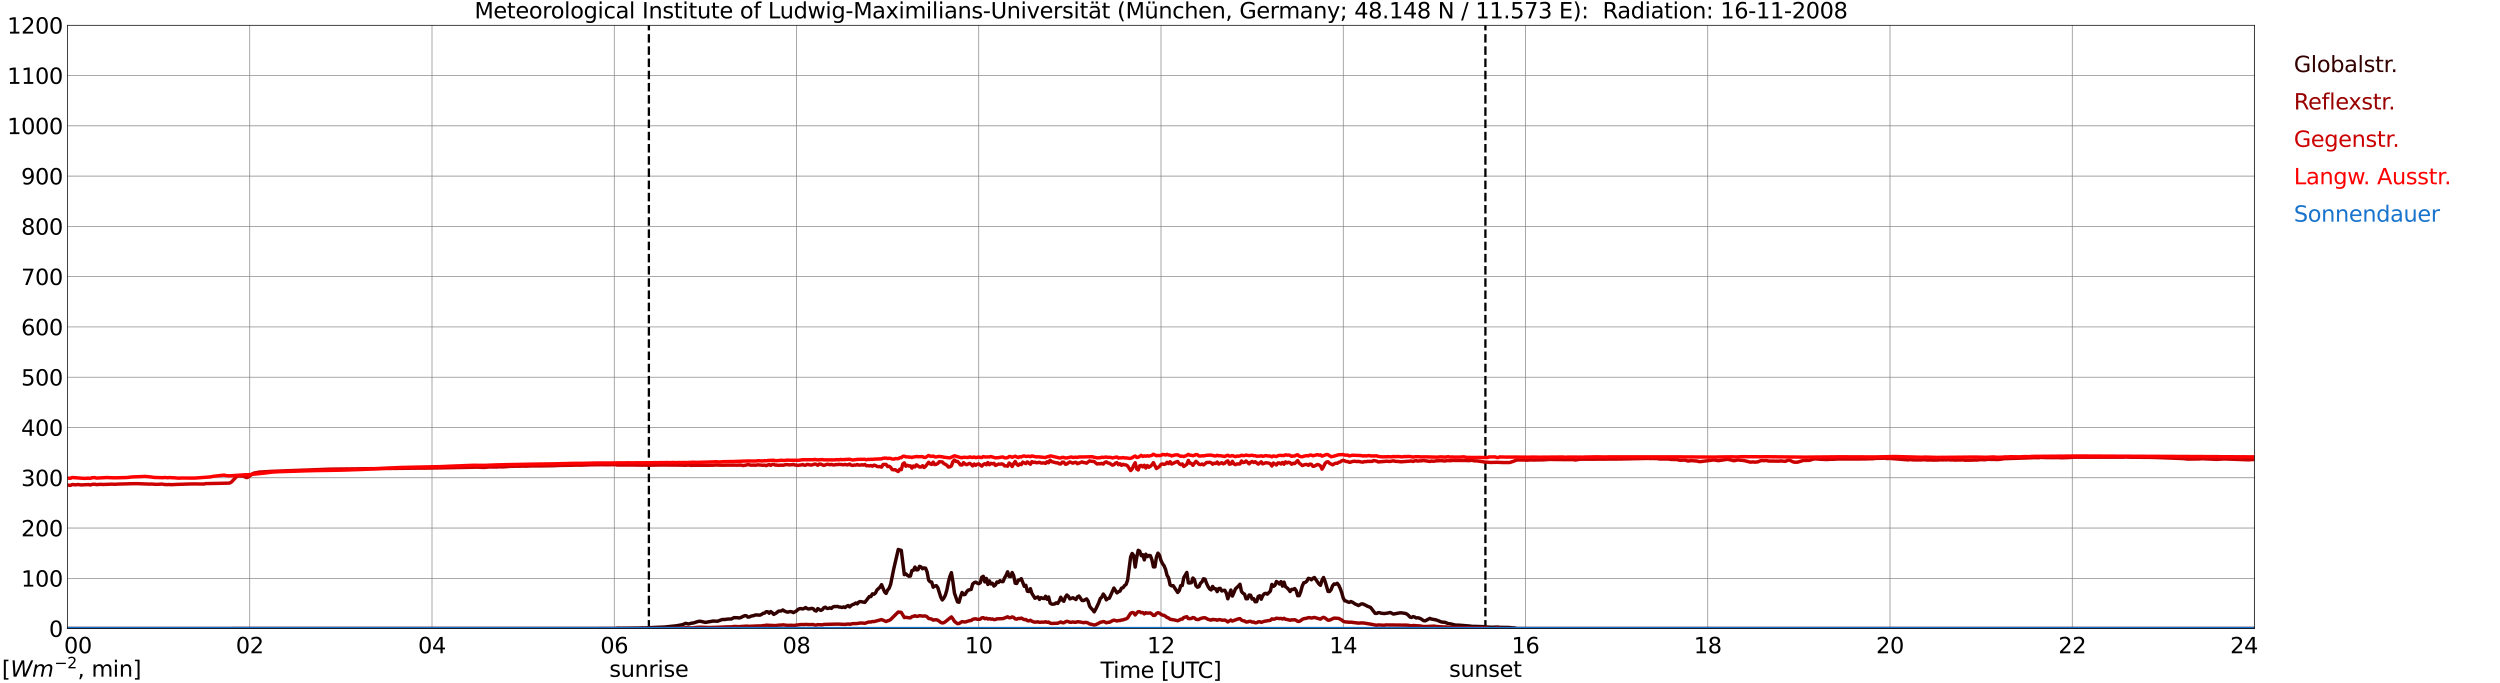 <?xml version="1.0" encoding="utf-8" standalone="no"?>
<!DOCTYPE svg PUBLIC "-//W3C//DTD SVG 1.1//EN"
  "http://www.w3.org/Graphics/SVG/1.1/DTD/svg11.dtd">
<svg xmlns:xlink="http://www.w3.org/1999/xlink" width="1085.4pt" height="296.64pt" viewBox="0 0 1085.4 296.64" xmlns="http://www.w3.org/2000/svg" version="1.1">
 <defs>
  <style type="text/css">*{stroke-linejoin: round; stroke-linecap: butt}</style>
 </defs>
 <g id="figure_1">
  <g id="patch_1">
   <path d="M 0 296.64 
L 1085.4 296.64 
L 1085.4 0 
L 0 0 
z
" style="fill: #ffffff"/>
  </g>
  <g id="axes_1">
   <g id="patch_2">
    <path d="M 29.306 272.909 
L 978.814 272.909 
L 978.814 10.976 
L 29.306 10.976 
z
" style="fill: #ffffff"/>
   </g>
   <g id="patch_3">
    <path d="M 978.814 272.909 
L 978.814 272.909 
L 978.814 10.976 
L 978.814 10.976 
z
" clip-path="url(#p624a64ed74)" style="fill: #d3d3d3; opacity: 0.25; stroke: #d3d3d3; stroke-linejoin: miter"/>
   </g>
   <g id="matplotlib.axis_1">
    <g id="xtick_1">
     <g id="line2d_1">
      <path d="M 29.306 272.909 
L 29.306 10.976 
" clip-path="url(#p624a64ed74)" style="fill: none; stroke: #808080; stroke-width: 0.3; stroke-linecap: square"/>
     </g>
     <g id="line2d_2"/>
     <g id="text_1">
      <!--    00 -->
      <g transform="translate(18.733 283.627) scale(0.095 -0.095)">
       <defs>
        <path id="DejaVuSans-20" transform="scale(0.016)"/>
        <path id="DejaVuSans-30" d="M 2034 4250 
Q 1547 4250 1301 3770 
Q 1056 3291 1056 2328 
Q 1056 1369 1301 889 
Q 1547 409 2034 409 
Q 2525 409 2770 889 
Q 3016 1369 3016 2328 
Q 3016 3291 2770 3770 
Q 2525 4250 2034 4250 
z
M 2034 4750 
Q 2819 4750 3233 4129 
Q 3647 3509 3647 2328 
Q 3647 1150 3233 529 
Q 2819 -91 2034 -91 
Q 1250 -91 836 529 
Q 422 1150 422 2328 
Q 422 3509 836 4129 
Q 1250 4750 2034 4750 
z
" transform="scale(0.016)"/>
       </defs>
       <use xlink:href="#DejaVuSans-20"/>
       <use xlink:href="#DejaVuSans-20" transform="translate(31.787 0)"/>
       <use xlink:href="#DejaVuSans-20" transform="translate(63.574 0)"/>
       <use xlink:href="#DejaVuSans-30" transform="translate(95.361 0)"/>
       <use xlink:href="#DejaVuSans-30" transform="translate(158.984 0)"/>
      </g>
     </g>
    </g>
    <g id="xtick_2">
     <g id="line2d_3">
      <path d="M 108.431 272.909 
L 108.431 10.976 
" clip-path="url(#p624a64ed74)" style="fill: none; stroke: #808080; stroke-width: 0.3; stroke-linecap: square"/>
     </g>
     <g id="line2d_4"/>
     <g id="text_2">
      <!-- 02 -->
      <g transform="translate(102.387 283.627) scale(0.095 -0.095)">
       <defs>
        <path id="DejaVuSans-32" d="M 1228 531 
L 3431 531 
L 3431 0 
L 469 0 
L 469 531 
Q 828 903 1448 1529 
Q 2069 2156 2228 2338 
Q 2531 2678 2651 2914 
Q 2772 3150 2772 3378 
Q 2772 3750 2511 3984 
Q 2250 4219 1831 4219 
Q 1534 4219 1204 4116 
Q 875 4013 500 3803 
L 500 4441 
Q 881 4594 1212 4672 
Q 1544 4750 1819 4750 
Q 2544 4750 2975 4387 
Q 3406 4025 3406 3419 
Q 3406 3131 3298 2873 
Q 3191 2616 2906 2266 
Q 2828 2175 2409 1742 
Q 1991 1309 1228 531 
z
" transform="scale(0.016)"/>
       </defs>
       <use xlink:href="#DejaVuSans-30"/>
       <use xlink:href="#DejaVuSans-32" transform="translate(63.623 0)"/>
      </g>
     </g>
    </g>
    <g id="xtick_3">
     <g id="line2d_5">
      <path d="M 187.557 272.909 
L 187.557 10.976 
" clip-path="url(#p624a64ed74)" style="fill: none; stroke: #808080; stroke-width: 0.3; stroke-linecap: square"/>
     </g>
     <g id="line2d_6"/>
     <g id="text_3">
      <!-- 04 -->
      <g transform="translate(181.513 283.627) scale(0.095 -0.095)">
       <defs>
        <path id="DejaVuSans-34" d="M 2419 4116 
L 825 1625 
L 2419 1625 
L 2419 4116 
z
M 2253 4666 
L 3047 4666 
L 3047 1625 
L 3713 1625 
L 3713 1100 
L 3047 1100 
L 3047 0 
L 2419 0 
L 2419 1100 
L 313 1100 
L 313 1709 
L 2253 4666 
z
" transform="scale(0.016)"/>
       </defs>
       <use xlink:href="#DejaVuSans-30"/>
       <use xlink:href="#DejaVuSans-34" transform="translate(63.623 0)"/>
      </g>
     </g>
    </g>
    <g id="xtick_4">
     <g id="line2d_7">
      <path d="M 266.683 272.909 
L 266.683 10.976 
" clip-path="url(#p624a64ed74)" style="fill: none; stroke: #808080; stroke-width: 0.3; stroke-linecap: square"/>
     </g>
     <g id="line2d_8"/>
     <g id="text_4">
      <!-- 06 -->
      <g transform="translate(260.638 283.627) scale(0.095 -0.095)">
       <defs>
        <path id="DejaVuSans-36" d="M 2113 2584 
Q 1688 2584 1439 2293 
Q 1191 2003 1191 1497 
Q 1191 994 1439 701 
Q 1688 409 2113 409 
Q 2538 409 2786 701 
Q 3034 994 3034 1497 
Q 3034 2003 2786 2293 
Q 2538 2584 2113 2584 
z
M 3366 4563 
L 3366 3988 
Q 3128 4100 2886 4159 
Q 2644 4219 2406 4219 
Q 1781 4219 1451 3797 
Q 1122 3375 1075 2522 
Q 1259 2794 1537 2939 
Q 1816 3084 2150 3084 
Q 2853 3084 3261 2657 
Q 3669 2231 3669 1497 
Q 3669 778 3244 343 
Q 2819 -91 2113 -91 
Q 1303 -91 875 529 
Q 447 1150 447 2328 
Q 447 3434 972 4092 
Q 1497 4750 2381 4750 
Q 2619 4750 2861 4703 
Q 3103 4656 3366 4563 
z
" transform="scale(0.016)"/>
       </defs>
       <use xlink:href="#DejaVuSans-30"/>
       <use xlink:href="#DejaVuSans-36" transform="translate(63.623 0)"/>
      </g>
     </g>
    </g>
    <g id="xtick_5">
     <g id="line2d_9">
      <path d="M 345.808 272.909 
L 345.808 10.976 
" clip-path="url(#p624a64ed74)" style="fill: none; stroke: #808080; stroke-width: 0.3; stroke-linecap: square"/>
     </g>
     <g id="line2d_10"/>
     <g id="text_5">
      <!-- 08 -->
      <g transform="translate(339.764 283.627) scale(0.095 -0.095)">
       <defs>
        <path id="DejaVuSans-38" d="M 2034 2216 
Q 1584 2216 1326 1975 
Q 1069 1734 1069 1313 
Q 1069 891 1326 650 
Q 1584 409 2034 409 
Q 2484 409 2743 651 
Q 3003 894 3003 1313 
Q 3003 1734 2745 1975 
Q 2488 2216 2034 2216 
z
M 1403 2484 
Q 997 2584 770 2862 
Q 544 3141 544 3541 
Q 544 4100 942 4425 
Q 1341 4750 2034 4750 
Q 2731 4750 3128 4425 
Q 3525 4100 3525 3541 
Q 3525 3141 3298 2862 
Q 3072 2584 2669 2484 
Q 3125 2378 3379 2068 
Q 3634 1759 3634 1313 
Q 3634 634 3220 271 
Q 2806 -91 2034 -91 
Q 1263 -91 848 271 
Q 434 634 434 1313 
Q 434 1759 690 2068 
Q 947 2378 1403 2484 
z
M 1172 3481 
Q 1172 3119 1398 2916 
Q 1625 2713 2034 2713 
Q 2441 2713 2670 2916 
Q 2900 3119 2900 3481 
Q 2900 3844 2670 4047 
Q 2441 4250 2034 4250 
Q 1625 4250 1398 4047 
Q 1172 3844 1172 3481 
z
" transform="scale(0.016)"/>
       </defs>
       <use xlink:href="#DejaVuSans-30"/>
       <use xlink:href="#DejaVuSans-38" transform="translate(63.623 0)"/>
      </g>
     </g>
    </g>
    <g id="xtick_6">
     <g id="line2d_11">
      <path d="M 424.934 272.909 
L 424.934 10.976 
" clip-path="url(#p624a64ed74)" style="fill: none; stroke: #808080; stroke-width: 0.3; stroke-linecap: square"/>
     </g>
     <g id="line2d_12"/>
     <g id="text_6">
      <!-- 10 -->
      <g transform="translate(418.89 283.627) scale(0.095 -0.095)">
       <defs>
        <path id="DejaVuSans-31" d="M 794 531 
L 1825 531 
L 1825 4091 
L 703 3866 
L 703 4441 
L 1819 4666 
L 2450 4666 
L 2450 531 
L 3481 531 
L 3481 0 
L 794 0 
L 794 531 
z
" transform="scale(0.016)"/>
       </defs>
       <use xlink:href="#DejaVuSans-31"/>
       <use xlink:href="#DejaVuSans-30" transform="translate(63.623 0)"/>
      </g>
     </g>
    </g>
    <g id="xtick_7">
     <g id="line2d_13">
      <path d="M 504.06 272.909 
L 504.06 10.976 
" clip-path="url(#p624a64ed74)" style="fill: none; stroke: #808080; stroke-width: 0.3; stroke-linecap: square"/>
     </g>
     <g id="line2d_14"/>
     <g id="text_7">
      <!-- 12 -->
      <g transform="translate(498.015 283.627) scale(0.095 -0.095)">
       <use xlink:href="#DejaVuSans-31"/>
       <use xlink:href="#DejaVuSans-32" transform="translate(63.623 0)"/>
      </g>
     </g>
    </g>
    <g id="xtick_8">
     <g id="line2d_15">
      <path d="M 583.185 272.909 
L 583.185 10.976 
" clip-path="url(#p624a64ed74)" style="fill: none; stroke: #808080; stroke-width: 0.3; stroke-linecap: square"/>
     </g>
     <g id="line2d_16"/>
     <g id="text_8">
      <!-- 14 -->
      <g transform="translate(577.141 283.627) scale(0.095 -0.095)">
       <use xlink:href="#DejaVuSans-31"/>
       <use xlink:href="#DejaVuSans-34" transform="translate(63.623 0)"/>
      </g>
     </g>
    </g>
    <g id="xtick_9">
     <g id="line2d_17">
      <path d="M 662.311 272.909 
L 662.311 10.976 
" clip-path="url(#p624a64ed74)" style="fill: none; stroke: #808080; stroke-width: 0.3; stroke-linecap: square"/>
     </g>
     <g id="line2d_18"/>
     <g id="text_9">
      <!-- 16 -->
      <g transform="translate(656.267 283.627) scale(0.095 -0.095)">
       <use xlink:href="#DejaVuSans-31"/>
       <use xlink:href="#DejaVuSans-36" transform="translate(63.623 0)"/>
      </g>
     </g>
    </g>
    <g id="xtick_10">
     <g id="line2d_19">
      <path d="M 741.437 272.909 
L 741.437 10.976 
" clip-path="url(#p624a64ed74)" style="fill: none; stroke: #808080; stroke-width: 0.3; stroke-linecap: square"/>
     </g>
     <g id="line2d_20"/>
     <g id="text_10">
      <!-- 18 -->
      <g transform="translate(735.392 283.627) scale(0.095 -0.095)">
       <use xlink:href="#DejaVuSans-31"/>
       <use xlink:href="#DejaVuSans-38" transform="translate(63.623 0)"/>
      </g>
     </g>
    </g>
    <g id="xtick_11">
     <g id="line2d_21">
      <path d="M 820.562 272.909 
L 820.562 10.976 
" clip-path="url(#p624a64ed74)" style="fill: none; stroke: #808080; stroke-width: 0.3; stroke-linecap: square"/>
     </g>
     <g id="line2d_22"/>
     <g id="text_11">
      <!-- 20 -->
      <g transform="translate(814.518 283.627) scale(0.095 -0.095)">
       <use xlink:href="#DejaVuSans-32"/>
       <use xlink:href="#DejaVuSans-30" transform="translate(63.623 0)"/>
      </g>
     </g>
    </g>
    <g id="xtick_12">
     <g id="line2d_23">
      <path d="M 899.688 272.909 
L 899.688 10.976 
" clip-path="url(#p624a64ed74)" style="fill: none; stroke: #808080; stroke-width: 0.3; stroke-linecap: square"/>
     </g>
     <g id="line2d_24"/>
     <g id="text_12">
      <!-- 22 -->
      <g transform="translate(893.644 283.627) scale(0.095 -0.095)">
       <use xlink:href="#DejaVuSans-32"/>
       <use xlink:href="#DejaVuSans-32" transform="translate(63.623 0)"/>
      </g>
     </g>
    </g>
    <g id="xtick_13">
     <g id="line2d_25">
      <path d="M 978.814 272.909 
L 978.814 10.976 
" clip-path="url(#p624a64ed74)" style="fill: none; stroke: #808080; stroke-width: 0.3; stroke-linecap: square"/>
     </g>
     <g id="line2d_26"/>
     <g id="text_13">
      <!-- 24    -->
      <g transform="translate(968.241 283.627) scale(0.095 -0.095)">
       <use xlink:href="#DejaVuSans-32"/>
       <use xlink:href="#DejaVuSans-34" transform="translate(63.623 0)"/>
       <use xlink:href="#DejaVuSans-20" transform="translate(127.246 0)"/>
       <use xlink:href="#DejaVuSans-20" transform="translate(159.033 0)"/>
       <use xlink:href="#DejaVuSans-20" transform="translate(190.82 0)"/>
      </g>
     </g>
    </g>
    <g id="text_14">
     <!-- Time [UTC] -->
     <g transform="translate(477.806 294.322) scale(0.095 -0.095)">
      <defs>
       <path id="DejaVuSans-54" d="M -19 4666 
L 3928 4666 
L 3928 4134 
L 2272 4134 
L 2272 0 
L 1638 0 
L 1638 4134 
L -19 4134 
L -19 4666 
z
" transform="scale(0.016)"/>
       <path id="DejaVuSans-69" d="M 603 3500 
L 1178 3500 
L 1178 0 
L 603 0 
L 603 3500 
z
M 603 4863 
L 1178 4863 
L 1178 4134 
L 603 4134 
L 603 4863 
z
" transform="scale(0.016)"/>
       <path id="DejaVuSans-6d" d="M 3328 2828 
Q 3544 3216 3844 3400 
Q 4144 3584 4550 3584 
Q 5097 3584 5394 3201 
Q 5691 2819 5691 2113 
L 5691 0 
L 5113 0 
L 5113 2094 
Q 5113 2597 4934 2840 
Q 4756 3084 4391 3084 
Q 3944 3084 3684 2787 
Q 3425 2491 3425 1978 
L 3425 0 
L 2847 0 
L 2847 2094 
Q 2847 2600 2669 2842 
Q 2491 3084 2119 3084 
Q 1678 3084 1418 2786 
Q 1159 2488 1159 1978 
L 1159 0 
L 581 0 
L 581 3500 
L 1159 3500 
L 1159 2956 
Q 1356 3278 1631 3431 
Q 1906 3584 2284 3584 
Q 2666 3584 2933 3390 
Q 3200 3197 3328 2828 
z
" transform="scale(0.016)"/>
       <path id="DejaVuSans-65" d="M 3597 1894 
L 3597 1613 
L 953 1613 
Q 991 1019 1311 708 
Q 1631 397 2203 397 
Q 2534 397 2845 478 
Q 3156 559 3463 722 
L 3463 178 
Q 3153 47 2828 -22 
Q 2503 -91 2169 -91 
Q 1331 -91 842 396 
Q 353 884 353 1716 
Q 353 2575 817 3079 
Q 1281 3584 2069 3584 
Q 2775 3584 3186 3129 
Q 3597 2675 3597 1894 
z
M 3022 2063 
Q 3016 2534 2758 2815 
Q 2500 3097 2075 3097 
Q 1594 3097 1305 2825 
Q 1016 2553 972 2059 
L 3022 2063 
z
" transform="scale(0.016)"/>
       <path id="DejaVuSans-5b" d="M 550 4863 
L 1875 4863 
L 1875 4416 
L 1125 4416 
L 1125 -397 
L 1875 -397 
L 1875 -844 
L 550 -844 
L 550 4863 
z
" transform="scale(0.016)"/>
       <path id="DejaVuSans-55" d="M 556 4666 
L 1191 4666 
L 1191 1831 
Q 1191 1081 1462 751 
Q 1734 422 2344 422 
Q 2950 422 3222 751 
Q 3494 1081 3494 1831 
L 3494 4666 
L 4128 4666 
L 4128 1753 
Q 4128 841 3676 375 
Q 3225 -91 2344 -91 
Q 1459 -91 1007 375 
Q 556 841 556 1753 
L 556 4666 
z
" transform="scale(0.016)"/>
       <path id="DejaVuSans-43" d="M 4122 4306 
L 4122 3641 
Q 3803 3938 3442 4084 
Q 3081 4231 2675 4231 
Q 1875 4231 1450 3742 
Q 1025 3253 1025 2328 
Q 1025 1406 1450 917 
Q 1875 428 2675 428 
Q 3081 428 3442 575 
Q 3803 722 4122 1019 
L 4122 359 
Q 3791 134 3420 21 
Q 3050 -91 2638 -91 
Q 1578 -91 968 557 
Q 359 1206 359 2328 
Q 359 3453 968 4101 
Q 1578 4750 2638 4750 
Q 3056 4750 3426 4639 
Q 3797 4528 4122 4306 
z
" transform="scale(0.016)"/>
       <path id="DejaVuSans-5d" d="M 1947 4863 
L 1947 -844 
L 622 -844 
L 622 -397 
L 1369 -397 
L 1369 4416 
L 622 4416 
L 622 4863 
L 1947 4863 
z
" transform="scale(0.016)"/>
      </defs>
      <use xlink:href="#DejaVuSans-54"/>
      <use xlink:href="#DejaVuSans-69" transform="translate(57.959 0)"/>
      <use xlink:href="#DejaVuSans-6d" transform="translate(85.742 0)"/>
      <use xlink:href="#DejaVuSans-65" transform="translate(183.154 0)"/>
      <use xlink:href="#DejaVuSans-20" transform="translate(244.678 0)"/>
      <use xlink:href="#DejaVuSans-5b" transform="translate(276.465 0)"/>
      <use xlink:href="#DejaVuSans-55" transform="translate(315.479 0)"/>
      <use xlink:href="#DejaVuSans-54" transform="translate(388.672 0)"/>
      <use xlink:href="#DejaVuSans-43" transform="translate(443.881 0)"/>
      <use xlink:href="#DejaVuSans-5d" transform="translate(513.705 0)"/>
     </g>
    </g>
   </g>
   <g id="matplotlib.axis_2">
    <g id="ytick_1">
     <g id="line2d_27">
      <path d="M 29.306 272.909 
L 978.814 272.909 
" clip-path="url(#p624a64ed74)" style="fill: none; stroke: #808080; stroke-width: 0.3; stroke-linecap: square"/>
     </g>
     <g id="line2d_28"/>
     <g id="text_15">
      <!-- 0 -->
      <g transform="translate(21.261 276.518) scale(0.095 -0.095)">
       <use xlink:href="#DejaVuSans-30"/>
      </g>
     </g>
    </g>
    <g id="ytick_2">
     <g id="line2d_29">
      <path d="M 29.306 251.081 
L 978.814 251.081 
" clip-path="url(#p624a64ed74)" style="fill: none; stroke: #808080; stroke-width: 0.3; stroke-linecap: square"/>
     </g>
     <g id="line2d_30"/>
     <g id="text_16">
      <!-- 100 -->
      <g transform="translate(9.173 254.69) scale(0.095 -0.095)">
       <use xlink:href="#DejaVuSans-31"/>
       <use xlink:href="#DejaVuSans-30" transform="translate(63.623 0)"/>
       <use xlink:href="#DejaVuSans-30" transform="translate(127.246 0)"/>
      </g>
     </g>
    </g>
    <g id="ytick_3">
     <g id="line2d_31">
      <path d="M 29.306 229.253 
L 978.814 229.253 
" clip-path="url(#p624a64ed74)" style="fill: none; stroke: #808080; stroke-width: 0.3; stroke-linecap: square"/>
     </g>
     <g id="line2d_32"/>
     <g id="text_17">
      <!-- 200 -->
      <g transform="translate(9.173 232.863) scale(0.095 -0.095)">
       <use xlink:href="#DejaVuSans-32"/>
       <use xlink:href="#DejaVuSans-30" transform="translate(63.623 0)"/>
       <use xlink:href="#DejaVuSans-30" transform="translate(127.246 0)"/>
      </g>
     </g>
    </g>
    <g id="ytick_4">
     <g id="line2d_33">
      <path d="M 29.306 207.426 
L 978.814 207.426 
" clip-path="url(#p624a64ed74)" style="fill: none; stroke: #808080; stroke-width: 0.3; stroke-linecap: square"/>
     </g>
     <g id="line2d_34"/>
     <g id="text_18">
      <!-- 300 -->
      <g transform="translate(9.173 211.035) scale(0.095 -0.095)">
       <defs>
        <path id="DejaVuSans-33" d="M 2597 2516 
Q 3050 2419 3304 2112 
Q 3559 1806 3559 1356 
Q 3559 666 3084 287 
Q 2609 -91 1734 -91 
Q 1441 -91 1130 -33 
Q 819 25 488 141 
L 488 750 
Q 750 597 1062 519 
Q 1375 441 1716 441 
Q 2309 441 2620 675 
Q 2931 909 2931 1356 
Q 2931 1769 2642 2001 
Q 2353 2234 1838 2234 
L 1294 2234 
L 1294 2753 
L 1863 2753 
Q 2328 2753 2575 2939 
Q 2822 3125 2822 3475 
Q 2822 3834 2567 4026 
Q 2313 4219 1838 4219 
Q 1578 4219 1281 4162 
Q 984 4106 628 3988 
L 628 4550 
Q 988 4650 1302 4700 
Q 1616 4750 1894 4750 
Q 2613 4750 3031 4423 
Q 3450 4097 3450 3541 
Q 3450 3153 3228 2886 
Q 3006 2619 2597 2516 
z
" transform="scale(0.016)"/>
       </defs>
       <use xlink:href="#DejaVuSans-33"/>
       <use xlink:href="#DejaVuSans-30" transform="translate(63.623 0)"/>
       <use xlink:href="#DejaVuSans-30" transform="translate(127.246 0)"/>
      </g>
     </g>
    </g>
    <g id="ytick_5">
     <g id="line2d_35">
      <path d="M 29.306 185.598 
L 978.814 185.598 
" clip-path="url(#p624a64ed74)" style="fill: none; stroke: #808080; stroke-width: 0.3; stroke-linecap: square"/>
     </g>
     <g id="line2d_36"/>
     <g id="text_19">
      <!-- 400 -->
      <g transform="translate(9.173 189.207) scale(0.095 -0.095)">
       <use xlink:href="#DejaVuSans-34"/>
       <use xlink:href="#DejaVuSans-30" transform="translate(63.623 0)"/>
       <use xlink:href="#DejaVuSans-30" transform="translate(127.246 0)"/>
      </g>
     </g>
    </g>
    <g id="ytick_6">
     <g id="line2d_37">
      <path d="M 29.306 163.77 
L 978.814 163.77 
" clip-path="url(#p624a64ed74)" style="fill: none; stroke: #808080; stroke-width: 0.3; stroke-linecap: square"/>
     </g>
     <g id="line2d_38"/>
     <g id="text_20">
      <!-- 500 -->
      <g transform="translate(9.173 167.379) scale(0.095 -0.095)">
       <defs>
        <path id="DejaVuSans-35" d="M 691 4666 
L 3169 4666 
L 3169 4134 
L 1269 4134 
L 1269 2991 
Q 1406 3038 1543 3061 
Q 1681 3084 1819 3084 
Q 2600 3084 3056 2656 
Q 3513 2228 3513 1497 
Q 3513 744 3044 326 
Q 2575 -91 1722 -91 
Q 1428 -91 1123 -41 
Q 819 9 494 109 
L 494 744 
Q 775 591 1075 516 
Q 1375 441 1709 441 
Q 2250 441 2565 725 
Q 2881 1009 2881 1497 
Q 2881 1984 2565 2268 
Q 2250 2553 1709 2553 
Q 1456 2553 1204 2497 
Q 953 2441 691 2322 
L 691 4666 
z
" transform="scale(0.016)"/>
       </defs>
       <use xlink:href="#DejaVuSans-35"/>
       <use xlink:href="#DejaVuSans-30" transform="translate(63.623 0)"/>
       <use xlink:href="#DejaVuSans-30" transform="translate(127.246 0)"/>
      </g>
     </g>
    </g>
    <g id="ytick_7">
     <g id="line2d_39">
      <path d="M 29.306 141.942 
L 978.814 141.942 
" clip-path="url(#p624a64ed74)" style="fill: none; stroke: #808080; stroke-width: 0.3; stroke-linecap: square"/>
     </g>
     <g id="line2d_40"/>
     <g id="text_21">
      <!-- 600 -->
      <g transform="translate(9.173 145.551) scale(0.095 -0.095)">
       <use xlink:href="#DejaVuSans-36"/>
       <use xlink:href="#DejaVuSans-30" transform="translate(63.623 0)"/>
       <use xlink:href="#DejaVuSans-30" transform="translate(127.246 0)"/>
      </g>
     </g>
    </g>
    <g id="ytick_8">
     <g id="line2d_41">
      <path d="M 29.306 120.114 
L 978.814 120.114 
" clip-path="url(#p624a64ed74)" style="fill: none; stroke: #808080; stroke-width: 0.3; stroke-linecap: square"/>
     </g>
     <g id="line2d_42"/>
     <g id="text_22">
      <!-- 700 -->
      <g transform="translate(9.173 123.724) scale(0.095 -0.095)">
       <defs>
        <path id="DejaVuSans-37" d="M 525 4666 
L 3525 4666 
L 3525 4397 
L 1831 0 
L 1172 0 
L 2766 4134 
L 525 4134 
L 525 4666 
z
" transform="scale(0.016)"/>
       </defs>
       <use xlink:href="#DejaVuSans-37"/>
       <use xlink:href="#DejaVuSans-30" transform="translate(63.623 0)"/>
       <use xlink:href="#DejaVuSans-30" transform="translate(127.246 0)"/>
      </g>
     </g>
    </g>
    <g id="ytick_9">
     <g id="line2d_43">
      <path d="M 29.306 98.287 
L 978.814 98.287 
" clip-path="url(#p624a64ed74)" style="fill: none; stroke: #808080; stroke-width: 0.3; stroke-linecap: square"/>
     </g>
     <g id="line2d_44"/>
     <g id="text_23">
      <!-- 800 -->
      <g transform="translate(9.173 101.896) scale(0.095 -0.095)">
       <use xlink:href="#DejaVuSans-38"/>
       <use xlink:href="#DejaVuSans-30" transform="translate(63.623 0)"/>
       <use xlink:href="#DejaVuSans-30" transform="translate(127.246 0)"/>
      </g>
     </g>
    </g>
    <g id="ytick_10">
     <g id="line2d_45">
      <path d="M 29.306 76.459 
L 978.814 76.459 
" clip-path="url(#p624a64ed74)" style="fill: none; stroke: #808080; stroke-width: 0.3; stroke-linecap: square"/>
     </g>
     <g id="line2d_46"/>
     <g id="text_24">
      <!-- 900 -->
      <g transform="translate(9.173 80.068) scale(0.095 -0.095)">
       <defs>
        <path id="DejaVuSans-39" d="M 703 97 
L 703 672 
Q 941 559 1184 500 
Q 1428 441 1663 441 
Q 2288 441 2617 861 
Q 2947 1281 2994 2138 
Q 2813 1869 2534 1725 
Q 2256 1581 1919 1581 
Q 1219 1581 811 2004 
Q 403 2428 403 3163 
Q 403 3881 828 4315 
Q 1253 4750 1959 4750 
Q 2769 4750 3195 4129 
Q 3622 3509 3622 2328 
Q 3622 1225 3098 567 
Q 2575 -91 1691 -91 
Q 1453 -91 1209 -44 
Q 966 3 703 97 
z
M 1959 2075 
Q 2384 2075 2632 2365 
Q 2881 2656 2881 3163 
Q 2881 3666 2632 3958 
Q 2384 4250 1959 4250 
Q 1534 4250 1286 3958 
Q 1038 3666 1038 3163 
Q 1038 2656 1286 2365 
Q 1534 2075 1959 2075 
z
" transform="scale(0.016)"/>
       </defs>
       <use xlink:href="#DejaVuSans-39"/>
       <use xlink:href="#DejaVuSans-30" transform="translate(63.623 0)"/>
       <use xlink:href="#DejaVuSans-30" transform="translate(127.246 0)"/>
      </g>
     </g>
    </g>
    <g id="ytick_11">
     <g id="line2d_47">
      <path d="M 29.306 54.631 
L 978.814 54.631 
" clip-path="url(#p624a64ed74)" style="fill: none; stroke: #808080; stroke-width: 0.3; stroke-linecap: square"/>
     </g>
     <g id="line2d_48"/>
     <g id="text_25">
      <!-- 1000 -->
      <g transform="translate(3.128 58.24) scale(0.095 -0.095)">
       <use xlink:href="#DejaVuSans-31"/>
       <use xlink:href="#DejaVuSans-30" transform="translate(63.623 0)"/>
       <use xlink:href="#DejaVuSans-30" transform="translate(127.246 0)"/>
       <use xlink:href="#DejaVuSans-30" transform="translate(190.869 0)"/>
      </g>
     </g>
    </g>
    <g id="ytick_12">
     <g id="line2d_49">
      <path d="M 29.306 32.803 
L 978.814 32.803 
" clip-path="url(#p624a64ed74)" style="fill: none; stroke: #808080; stroke-width: 0.3; stroke-linecap: square"/>
     </g>
     <g id="line2d_50"/>
     <g id="text_26">
      <!-- 1100 -->
      <g transform="translate(3.128 36.413) scale(0.095 -0.095)">
       <use xlink:href="#DejaVuSans-31"/>
       <use xlink:href="#DejaVuSans-31" transform="translate(63.623 0)"/>
       <use xlink:href="#DejaVuSans-30" transform="translate(127.246 0)"/>
       <use xlink:href="#DejaVuSans-30" transform="translate(190.869 0)"/>
      </g>
     </g>
    </g>
    <g id="ytick_13">
     <g id="line2d_51">
      <path d="M 29.306 10.976 
L 978.814 10.976 
" clip-path="url(#p624a64ed74)" style="fill: none; stroke: #808080; stroke-width: 0.3; stroke-linecap: square"/>
     </g>
     <g id="line2d_52"/>
     <g id="text_27">
      <!-- 1200 -->
      <g transform="translate(3.128 14.585) scale(0.095 -0.095)">
       <use xlink:href="#DejaVuSans-31"/>
       <use xlink:href="#DejaVuSans-32" transform="translate(63.623 0)"/>
       <use xlink:href="#DejaVuSans-30" transform="translate(127.246 0)"/>
       <use xlink:href="#DejaVuSans-30" transform="translate(190.869 0)"/>
      </g>
     </g>
    </g>
   </g>
   <g id="line2d_53">
    <path d="M 281.717 272.909 
L 281.717 10.976 
" clip-path="url(#p624a64ed74)" style="fill: none; stroke-dasharray: 3.7,1.6; stroke-dashoffset: 0; stroke: #000000"/>
   </g>
   <g id="line2d_54">
    <path d="M 644.903 272.909 
L 644.903 10.976 
" clip-path="url(#p624a64ed74)" style="fill: none; stroke-dasharray: 3.7,1.6; stroke-dashoffset: 0; stroke: #000000"/>
   </g>
   <g id="line2d_55">
    <path d="M 29.306 272.909 
L 267.342 272.909 
L 268.002 272.739 
L 269.98 272.784 
L 277.233 272.693 
L 279.211 272.601 
L 279.87 272.647 
L 281.189 272.555 
L 285.805 272.328 
L 288.442 272.237 
L 291.08 271.961 
L 293.717 271.686 
L 295.696 271.32 
L 296.355 271.184 
L 297.674 270.634 
L 298.992 270.909 
L 300.311 270.543 
L 300.971 270.497 
L 302.949 269.857 
L 303.608 269.72 
L 304.267 269.766 
L 306.246 270.222 
L 308.883 269.766 
L 309.543 269.628 
L 311.521 269.72 
L 313.499 268.986 
L 314.818 268.941 
L 316.136 268.757 
L 317.455 268.757 
L 318.774 268.118 
L 319.433 268.209 
L 320.093 268.163 
L 320.752 268.301 
L 321.411 268.209 
L 322.73 267.568 
L 323.39 267.295 
L 324.049 267.341 
L 324.708 267.934 
L 325.368 267.843 
L 326.027 267.522 
L 327.346 267.249 
L 328.005 266.974 
L 329.983 267.066 
L 330.643 266.745 
L 331.302 266.286 
L 331.961 266.195 
L 332.621 265.601 
L 333.28 265.601 
L 333.94 266.24 
L 334.599 265.509 
L 335.258 266.013 
L 335.918 266.745 
L 337.236 266.013 
L 337.896 265.372 
L 339.215 265.234 
L 339.874 264.822 
L 340.533 265.28 
L 341.852 265.784 
L 343.171 265.509 
L 343.83 265.647 
L 344.49 265.968 
L 345.808 265.234 
L 346.468 264.595 
L 347.127 264.274 
L 347.787 264.228 
L 348.446 264.411 
L 349.105 264.182 
L 349.765 263.77 
L 350.424 264.228 
L 351.083 264.411 
L 352.402 264.136 
L 353.062 264.274 
L 353.721 265.051 
L 354.38 265.28 
L 355.04 264.228 
L 356.359 265.005 
L 357.018 264.686 
L 357.677 263.861 
L 358.337 263.632 
L 358.996 264.136 
L 359.655 264.136 
L 360.315 263.907 
L 360.974 264.136 
L 361.634 263.497 
L 362.293 263.313 
L 362.952 263.359 
L 363.612 263.267 
L 364.271 263.54 
L 364.93 263.586 
L 365.59 263.77 
L 366.249 263.497 
L 366.909 263.77 
L 367.568 263.222 
L 368.227 262.901 
L 368.887 263.497 
L 369.546 262.855 
L 370.206 262.488 
L 370.865 262.259 
L 371.524 261.803 
L 372.184 262.17 
L 372.843 261.39 
L 373.502 261.161 
L 375.481 261.528 
L 377.459 258.965 
L 378.118 259.011 
L 378.777 257.821 
L 379.437 258.005 
L 380.096 257.455 
L 380.756 256.128 
L 382.074 254.938 
L 382.734 253.84 
L 384.053 256.999 
L 384.712 257.638 
L 385.371 256.173 
L 386.031 255.396 
L 386.69 253.611 
L 388.009 247.067 
L 389.987 238.556 
L 391.306 238.969 
L 392.624 249.492 
L 393.284 249.127 
L 393.943 249.767 
L 394.603 250.18 
L 395.262 250.088 
L 395.921 247.709 
L 396.581 247.571 
L 397.24 246.198 
L 397.899 247.434 
L 398.559 247.342 
L 399.218 245.877 
L 399.878 246.152 
L 400.537 246.929 
L 401.196 246.565 
L 401.856 246.702 
L 402.515 248.348 
L 403.175 251.873 
L 403.834 252.605 
L 404.493 252.696 
L 405.153 254.938 
L 405.812 254.482 
L 406.471 254.253 
L 407.131 255.076 
L 408.45 259.286 
L 409.109 260.476 
L 409.768 259.696 
L 410.428 258.372 
L 411.087 256.173 
L 411.746 252.742 
L 412.406 250.271 
L 413.065 248.623 
L 413.725 252.605 
L 414.384 257.501 
L 415.703 261.299 
L 416.362 261.482 
L 417.022 259.057 
L 417.681 257.226 
L 418.34 258.188 
L 419 258.096 
L 419.659 256.953 
L 420.318 256.219 
L 421.637 255.898 
L 422.297 253.565 
L 422.956 252.971 
L 423.615 252.742 
L 424.275 253.155 
L 424.934 253.428 
L 425.593 253.017 
L 426.253 250.592 
L 426.912 250.225 
L 427.572 252.65 
L 428.231 251.14 
L 428.89 253.748 
L 429.55 252.192 
L 430.209 253.519 
L 430.869 253.246 
L 431.528 254.436 
L 432.187 253.932 
L 432.847 252.65 
L 433.506 252.88 
L 434.165 252.1 
L 434.825 252.513 
L 435.484 252.513 
L 436.144 250.911 
L 436.803 249.767 
L 437.462 248.257 
L 438.122 250.225 
L 438.781 250.271 
L 439.44 248.577 
L 440.1 249.95 
L 440.759 253.201 
L 441.419 253.336 
L 442.078 251.873 
L 442.737 251.828 
L 443.397 251.232 
L 444.716 254.571 
L 445.375 254.115 
L 446.034 256.678 
L 446.694 256.815 
L 447.353 255.58 
L 448.012 257.638 
L 449.331 259.742 
L 450.65 259.149 
L 451.309 260.247 
L 451.969 259.469 
L 452.628 259.742 
L 453.287 259.88 
L 453.947 258.874 
L 454.606 260.201 
L 455.266 259.194 
L 455.925 261.849 
L 456.584 262.259 
L 457.244 262.305 
L 457.903 262.215 
L 458.563 261.711 
L 459.222 261.986 
L 459.881 260.888 
L 460.541 259.286 
L 461.2 260.522 
L 461.859 261.069 
L 462.519 259.286 
L 463.178 258.326 
L 463.838 258.874 
L 464.497 260.017 
L 465.816 259.515 
L 467.134 260.292 
L 467.794 259.103 
L 468.453 258.782 
L 469.772 260.705 
L 470.431 260.751 
L 471.75 260.017 
L 472.409 260.978 
L 473.069 263.222 
L 473.728 264.09 
L 474.388 264.732 
L 475.047 265.647 
L 475.706 264.503 
L 477.025 261.711 
L 477.685 259.88 
L 478.344 259.286 
L 479.003 257.913 
L 479.663 258.828 
L 480.322 260.43 
L 480.981 259.88 
L 481.641 259.696 
L 483.619 255.305 
L 484.938 257.409 
L 485.597 256.907 
L 486.256 256.632 
L 486.916 255.351 
L 487.575 255.167 
L 488.235 254.253 
L 488.894 253.748 
L 489.553 251.919 
L 490.872 241.804 
L 491.532 240.296 
L 492.191 241.165 
L 492.85 246.198 
L 493.51 242.033 
L 494.169 238.923 
L 494.828 239.288 
L 495.488 241.256 
L 496.147 240.844 
L 496.807 243.086 
L 497.466 240.615 
L 498.125 241.669 
L 498.785 241.165 
L 499.444 241.256 
L 500.103 242.994 
L 500.763 246.106 
L 501.422 246.106 
L 502.082 241.804 
L 502.741 240.158 
L 503.4 241.073 
L 504.06 243.361 
L 504.719 244.734 
L 505.379 245.602 
L 506.038 247.204 
L 506.697 249.813 
L 507.357 250.865 
L 508.016 253.932 
L 508.675 254.344 
L 509.335 254.253 
L 511.313 257.226 
L 511.972 256.403 
L 512.632 254.253 
L 513.291 254.207 
L 513.95 250.773 
L 515.269 248.532 
L 515.929 253.063 
L 516.588 253.109 
L 517.247 252.971 
L 517.907 250.957 
L 518.566 251.644 
L 519.226 254.298 
L 519.885 254.938 
L 520.544 254.709 
L 521.204 253.246 
L 521.863 252.605 
L 522.522 251.277 
L 523.182 251.461 
L 523.841 253.29 
L 524.501 254.663 
L 525.16 255.671 
L 525.819 256.128 
L 526.479 254.617 
L 527.138 255.58 
L 527.797 255.626 
L 528.457 256.861 
L 529.116 255.534 
L 529.776 255.442 
L 530.435 256.586 
L 531.094 256.357 
L 531.754 256.265 
L 532.413 257.501 
L 533.073 259.971 
L 534.391 256.173 
L 535.051 258.782 
L 535.71 257.363 
L 536.369 255.671 
L 537.688 254.436 
L 538.348 253.657 
L 539.007 256.815 
L 539.666 257.546 
L 540.326 257.959 
L 540.985 259.971 
L 541.644 259.926 
L 542.304 258.326 
L 542.963 258.415 
L 543.623 260.109 
L 544.282 259.88 
L 544.941 261.253 
L 545.601 261.207 
L 546.26 258.965 
L 546.919 258.644 
L 547.579 260.155 
L 548.238 258.599 
L 548.898 257.776 
L 549.557 257.592 
L 550.216 257.959 
L 551.535 256.632 
L 552.195 253.748 
L 552.854 254.571 
L 553.513 254.161 
L 554.173 252.467 
L 554.832 252.925 
L 555.491 253.565 
L 556.151 252.513 
L 556.81 254.482 
L 557.47 252.742 
L 558.129 254.755 
L 558.788 255.213 
L 559.448 255.898 
L 560.107 256.815 
L 560.766 255.898 
L 561.426 255.944 
L 562.085 255.534 
L 562.745 256.403 
L 563.404 258.644 
L 564.063 258.599 
L 564.723 256.907 
L 565.382 254.436 
L 566.042 253.017 
L 566.701 252.88 
L 567.36 252.33 
L 568.02 251.094 
L 568.679 251.232 
L 569.338 251.736 
L 569.998 251.094 
L 570.657 250.727 
L 572.635 253.565 
L 573.295 254.115 
L 573.954 251.965 
L 574.613 250.727 
L 575.273 252.33 
L 576.592 256.769 
L 577.251 256.815 
L 577.91 255.99 
L 578.57 254.298 
L 579.229 253.519 
L 579.889 253.657 
L 580.548 253.246 
L 581.207 254.069 
L 581.867 255.488 
L 582.526 257.317 
L 583.185 259.696 
L 583.845 260.842 
L 584.504 260.978 
L 585.164 261.344 
L 585.823 261.528 
L 586.482 261.161 
L 587.142 261.436 
L 588.46 262.305 
L 589.12 262.534 
L 589.779 262.901 
L 591.098 262.17 
L 591.757 262.215 
L 593.076 262.855 
L 593.736 263.222 
L 595.054 263.724 
L 597.032 266.286 
L 597.692 266.332 
L 598.351 265.968 
L 599.011 266.013 
L 599.67 266.24 
L 600.989 266.378 
L 602.307 266.195 
L 603.626 265.922 
L 604.945 266.607 
L 607.582 266.103 
L 608.242 266.059 
L 610.22 266.332 
L 610.879 266.653 
L 611.539 267.203 
L 612.198 267.934 
L 612.858 268.072 
L 613.517 267.705 
L 614.176 267.888 
L 614.836 268.301 
L 615.495 268.209 
L 616.154 268.347 
L 616.814 268.622 
L 618.133 269.491 
L 618.792 269.536 
L 620.77 268.484 
L 621.429 268.757 
L 623.408 269.124 
L 624.726 269.582 
L 625.386 269.903 
L 626.045 270.084 
L 627.364 270.176 
L 628.683 270.726 
L 630.001 270.909 
L 631.98 271.411 
L 633.298 271.411 
L 637.914 271.778 
L 639.233 271.961 
L 640.552 271.961 
L 643.848 272.053 
L 645.827 272.237 
L 647.805 272.328 
L 650.442 272.237 
L 651.102 272.374 
L 655.058 272.42 
L 657.036 272.601 
L 657.695 272.647 
L 658.355 272.909 
L 978.154 272.909 
L 978.154 272.909 
" clip-path="url(#p624a64ed74)" style="fill: none; stroke: #330000; stroke-width: 1.5; stroke-linecap: square"/>
   </g>
   <g id="line2d_56">
    <path d="M 29.306 272.909 
L 290.42 272.861 
L 291.08 272.767 
L 291.739 272.861 
L 292.399 272.767 
L 293.717 272.767 
L 295.036 272.767 
L 295.696 272.627 
L 297.014 272.581 
L 298.333 272.488 
L 298.992 272.581 
L 300.311 272.581 
L 300.971 272.581 
L 302.289 272.396 
L 304.267 272.302 
L 307.564 272.442 
L 311.521 272.348 
L 315.477 272.162 
L 317.455 272.162 
L 318.774 271.977 
L 320.752 272.068 
L 324.049 271.837 
L 325.368 271.929 
L 329.324 271.743 
L 330.643 271.743 
L 331.302 271.603 
L 331.961 271.603 
L 332.621 271.418 
L 336.577 271.603 
L 338.555 271.37 
L 339.215 271.418 
L 339.874 271.278 
L 341.852 271.51 
L 343.83 271.464 
L 344.49 271.558 
L 347.787 271.139 
L 349.105 271.184 
L 349.765 271.091 
L 351.083 271.184 
L 353.062 271.139 
L 353.721 271.37 
L 354.38 271.37 
L 355.04 271.184 
L 357.018 271.278 
L 357.677 271.091 
L 361.634 270.999 
L 363.612 270.953 
L 366.909 271.091 
L 368.227 270.905 
L 368.887 271.045 
L 370.206 270.765 
L 372.184 270.719 
L 373.502 270.486 
L 374.821 270.534 
L 375.481 270.626 
L 376.799 270.161 
L 377.459 270.021 
L 378.118 270.067 
L 378.777 269.835 
L 379.437 269.881 
L 382.734 268.997 
L 384.712 269.835 
L 385.371 269.51 
L 386.031 269.371 
L 386.69 268.951 
L 389.987 265.693 
L 391.306 265.878 
L 392.624 268.113 
L 393.284 268.019 
L 394.603 268.207 
L 395.262 268.253 
L 395.921 267.74 
L 396.581 267.6 
L 397.24 267.321 
L 397.899 267.6 
L 398.559 267.554 
L 399.218 267.275 
L 400.537 267.509 
L 401.196 267.415 
L 401.856 267.461 
L 402.515 267.788 
L 403.175 268.532 
L 404.493 268.764 
L 405.153 269.231 
L 405.812 269.091 
L 406.471 269.091 
L 407.131 269.231 
L 408.45 270.207 
L 409.109 270.486 
L 409.768 270.346 
L 410.428 269.927 
L 413.065 267.834 
L 413.725 268.672 
L 414.384 269.787 
L 415.703 270.765 
L 416.362 270.719 
L 417.681 269.881 
L 419 270.067 
L 420.978 269.462 
L 421.637 269.416 
L 422.297 268.903 
L 422.956 268.718 
L 423.615 268.672 
L 424.275 268.858 
L 424.934 268.903 
L 425.593 268.812 
L 426.253 268.253 
L 426.912 268.159 
L 427.572 268.624 
L 428.231 268.393 
L 428.89 268.764 
L 429.55 268.578 
L 430.209 268.812 
L 430.869 268.718 
L 431.528 268.997 
L 432.187 268.951 
L 432.847 268.672 
L 435.484 268.578 
L 437.462 267.788 
L 438.122 268.207 
L 438.781 268.159 
L 439.44 267.834 
L 440.1 268.067 
L 440.759 268.718 
L 441.419 268.812 
L 442.078 268.484 
L 442.737 268.578 
L 443.397 268.345 
L 444.716 269.043 
L 445.375 268.951 
L 446.034 269.462 
L 446.694 269.556 
L 447.353 269.277 
L 448.012 269.696 
L 448.672 269.975 
L 449.331 270.115 
L 450.65 269.975 
L 451.309 270.207 
L 451.969 270.115 
L 453.287 270.115 
L 453.947 269.927 
L 454.606 270.207 
L 455.266 270.067 
L 455.925 270.534 
L 456.584 270.674 
L 459.222 270.58 
L 460.541 270.021 
L 461.2 270.346 
L 461.859 270.394 
L 462.519 269.975 
L 463.178 269.742 
L 463.838 269.881 
L 464.497 270.161 
L 465.156 270.161 
L 465.816 270.021 
L 466.475 270.161 
L 467.134 270.161 
L 467.794 269.927 
L 469.113 270.067 
L 470.431 270.346 
L 471.091 270.207 
L 471.75 270.255 
L 472.409 270.486 
L 473.069 270.905 
L 473.728 270.999 
L 475.047 271.37 
L 475.706 271.23 
L 477.025 270.58 
L 477.685 270.161 
L 478.344 270.067 
L 479.003 269.835 
L 479.663 270.021 
L 480.322 270.394 
L 480.981 270.207 
L 481.641 270.161 
L 482.3 269.881 
L 482.96 269.462 
L 483.619 269.231 
L 484.938 269.602 
L 485.597 269.416 
L 486.256 269.416 
L 486.916 269.183 
L 487.575 269.137 
L 488.235 268.858 
L 488.894 268.718 
L 489.553 268.299 
L 490.872 266.251 
L 491.532 265.926 
L 492.191 266.066 
L 492.85 266.996 
L 493.51 266.157 
L 494.169 265.553 
L 494.828 265.599 
L 495.488 266.018 
L 496.147 265.926 
L 496.807 266.531 
L 497.466 266.018 
L 498.125 266.205 
L 499.444 266.112 
L 500.103 266.577 
L 500.763 267.229 
L 501.422 267.135 
L 502.082 266.345 
L 502.741 266.018 
L 503.4 266.205 
L 504.06 266.716 
L 504.719 267.041 
L 505.379 267.181 
L 506.038 267.554 
L 506.697 268.113 
L 507.357 268.299 
L 508.016 268.858 
L 509.994 269.183 
L 511.313 269.51 
L 511.972 269.231 
L 512.632 268.812 
L 513.291 268.812 
L 513.95 268.113 
L 515.269 267.74 
L 515.929 268.578 
L 517.247 268.532 
L 517.907 268.113 
L 518.566 268.253 
L 519.226 268.858 
L 519.885 268.997 
L 520.544 268.903 
L 521.204 268.532 
L 522.522 268.207 
L 523.182 268.207 
L 524.501 268.903 
L 525.819 269.231 
L 526.479 268.903 
L 527.138 269.043 
L 527.797 269.043 
L 528.457 269.277 
L 529.116 268.997 
L 529.776 269.043 
L 530.435 269.231 
L 531.094 269.277 
L 531.754 269.183 
L 532.413 269.51 
L 533.073 270.021 
L 534.391 269.183 
L 535.051 269.65 
L 537.029 268.903 
L 537.688 268.672 
L 538.348 268.578 
L 539.007 269.231 
L 539.666 269.51 
L 540.326 269.602 
L 540.985 270.067 
L 541.644 270.021 
L 542.304 269.787 
L 542.963 269.742 
L 543.623 270.115 
L 544.282 270.021 
L 544.941 270.394 
L 545.601 270.346 
L 546.26 269.975 
L 546.919 269.927 
L 547.579 270.207 
L 548.898 269.742 
L 551.535 269.322 
L 552.195 268.672 
L 552.854 268.858 
L 553.513 268.718 
L 554.173 268.393 
L 555.491 268.578 
L 556.151 268.484 
L 556.81 268.764 
L 557.47 268.438 
L 558.129 268.858 
L 559.448 269.091 
L 560.107 269.322 
L 560.766 269.091 
L 561.426 269.137 
L 562.085 269.043 
L 562.745 269.322 
L 563.404 269.787 
L 564.063 269.787 
L 564.723 269.416 
L 565.382 268.903 
L 566.042 268.624 
L 567.36 268.393 
L 568.02 268.159 
L 568.679 268.159 
L 569.338 268.345 
L 570.657 268.067 
L 573.295 268.812 
L 573.954 268.299 
L 574.613 268.019 
L 575.273 268.299 
L 576.592 269.277 
L 577.251 269.231 
L 579.229 268.345 
L 581.207 268.484 
L 582.526 269.183 
L 583.185 269.742 
L 583.845 269.975 
L 585.823 270.161 
L 586.482 270.115 
L 589.779 270.534 
L 591.098 270.44 
L 592.417 270.534 
L 595.714 271.091 
L 597.032 271.37 
L 597.692 271.464 
L 598.351 271.324 
L 600.989 271.464 
L 601.648 271.324 
L 610.879 271.418 
L 612.858 271.697 
L 613.517 271.558 
L 616.814 271.789 
L 617.473 271.977 
L 618.792 272.023 
L 622.748 271.837 
L 623.408 271.977 
L 624.726 272.068 
L 626.045 272.162 
L 628.023 272.208 
L 628.683 272.348 
L 631.32 272.396 
L 631.98 272.488 
L 632.639 272.396 
L 635.936 272.533 
L 645.827 272.581 
L 646.486 272.909 
L 649.123 272.909 
L 649.783 272.627 
L 650.442 272.581 
L 651.102 272.909 
L 978.154 272.909 
L 978.154 272.909 
" clip-path="url(#p624a64ed74)" style="fill: none; stroke: #990000; stroke-width: 1.5; stroke-linecap: square"/>
   </g>
   <g id="line2d_57">
    <path d="M 29.306 210.577 
L 30.625 210.741 
L 31.284 210.385 
L 31.943 210.392 
L 32.603 210.514 
L 33.921 210.361 
L 35.24 210.538 
L 38.537 210.374 
L 39.197 210.582 
L 39.856 210.324 
L 41.175 210.222 
L 41.834 210.414 
L 43.812 210.265 
L 44.472 210.35 
L 45.79 210.311 
L 48.428 210.195 
L 49.747 210.259 
L 51.725 210.156 
L 57.659 209.999 
L 59.637 209.984 
L 63.594 210.132 
L 64.912 210.187 
L 65.572 210.139 
L 67.55 210.27 
L 68.869 210.261 
L 70.187 210.156 
L 71.506 210.346 
L 72.825 210.405 
L 73.484 210.322 
L 74.144 210.438 
L 76.781 210.307 
L 83.375 210.097 
L 88.65 210.141 
L 89.309 209.944 
L 90.628 209.944 
L 99.2 209.761 
L 99.86 209.65 
L 100.519 209.255 
L 102.497 207.131 
L 103.156 206.694 
L 103.816 206.629 
L 104.475 206.703 
L 105.135 206.64 
L 105.794 206.814 
L 107.113 207.364 
L 107.772 207.126 
L 109.75 205.66 
L 110.41 205.341 
L 111.728 205.162 
L 112.388 204.97 
L 114.366 204.856 
L 118.322 204.616 
L 143.379 203.686 
L 144.697 203.66 
L 181.623 203.252 
L 184.26 203.256 
L 203.382 202.907 
L 207.339 202.818 
L 209.976 202.955 
L 212.614 202.735 
L 215.91 202.765 
L 216.57 202.669 
L 218.548 202.713 
L 221.186 202.488 
L 224.482 202.405 
L 225.801 202.434 
L 226.461 202.357 
L 228.439 202.401 
L 230.417 202.305 
L 233.714 202.307 
L 240.308 202.202 
L 242.945 202.076 
L 248.22 201.997 
L 249.539 201.942 
L 252.176 201.962 
L 256.133 201.814 
L 261.408 201.75 
L 262.726 201.774 
L 267.342 201.744 
L 268.002 201.903 
L 271.298 201.879 
L 275.255 201.897 
L 279.211 201.966 
L 279.87 201.897 
L 280.53 201.988 
L 286.464 201.901 
L 289.761 201.899 
L 295.696 201.938 
L 297.674 202.012 
L 298.992 201.881 
L 299.652 202.023 
L 309.543 201.982 
L 310.861 201.873 
L 313.499 201.984 
L 316.136 201.929 
L 320.093 201.962 
L 321.411 201.888 
L 322.73 202.117 
L 324.049 201.894 
L 324.708 201.643 
L 326.027 201.969 
L 327.346 201.916 
L 328.005 202.004 
L 328.665 201.851 
L 329.324 201.829 
L 331.302 202.004 
L 331.961 201.931 
L 332.621 202.172 
L 333.94 201.646 
L 334.599 202.052 
L 335.258 201.632 
L 335.918 201.587 
L 336.577 201.938 
L 337.236 201.899 
L 337.896 202.028 
L 339.215 201.918 
L 339.874 202.017 
L 341.193 201.709 
L 341.852 201.7 
L 342.512 201.827 
L 343.83 201.768 
L 344.49 201.615 
L 345.149 201.916 
L 345.808 201.921 
L 346.468 202.065 
L 347.127 201.91 
L 347.787 201.888 
L 348.446 201.663 
L 349.105 201.96 
L 349.765 201.964 
L 350.424 201.613 
L 351.743 201.855 
L 352.402 201.905 
L 353.721 201.462 
L 354.38 201.595 
L 355.04 202.019 
L 355.699 201.467 
L 356.359 201.493 
L 357.677 202.073 
L 358.996 201.584 
L 359.655 201.591 
L 360.315 201.792 
L 360.974 201.6 
L 361.634 201.84 
L 362.293 201.873 
L 362.952 201.663 
L 363.612 201.718 
L 364.271 201.578 
L 366.249 201.803 
L 366.909 201.604 
L 367.568 201.835 
L 368.227 201.761 
L 368.887 201.482 
L 369.546 201.947 
L 370.206 202.076 
L 370.865 201.894 
L 371.524 201.94 
L 372.184 201.68 
L 372.843 201.953 
L 373.502 201.925 
L 374.162 201.761 
L 374.821 201.936 
L 375.481 201.656 
L 376.14 202.202 
L 376.799 202.161 
L 377.459 202.276 
L 378.118 202.102 
L 378.777 202.401 
L 379.437 201.951 
L 380.096 202.108 
L 380.756 202.49 
L 381.415 202.626 
L 382.074 202.521 
L 382.734 202.811 
L 383.393 201.656 
L 384.712 201.652 
L 385.371 202.556 
L 386.031 202.425 
L 386.69 202.903 
L 387.349 203.868 
L 388.009 203.97 
L 388.668 203.913 
L 389.328 204.383 
L 389.987 204.715 
L 390.646 203.717 
L 391.306 203.909 
L 391.965 201.44 
L 392.624 200.971 
L 393.284 202.429 
L 393.943 202.019 
L 394.603 202.32 
L 395.262 202.239 
L 395.921 203.237 
L 396.581 202.298 
L 397.24 202.698 
L 397.899 201.814 
L 399.218 202.75 
L 399.878 202.757 
L 400.537 202.191 
L 401.196 202.977 
L 401.856 202.429 
L 403.175 200.703 
L 403.834 201.362 
L 404.493 201.656 
L 405.153 200.648 
L 405.812 201.698 
L 406.471 201.567 
L 407.131 201.255 
L 407.79 200.465 
L 409.109 200.541 
L 409.768 201.224 
L 411.087 201.986 
L 411.746 202.761 
L 412.406 202.689 
L 413.065 202.257 
L 413.725 200.406 
L 414.384 199.701 
L 415.043 200.338 
L 415.703 200.329 
L 416.362 201.002 
L 417.022 201.851 
L 417.681 201.892 
L 418.34 200.866 
L 419 201.475 
L 419.659 201.748 
L 420.978 201.168 
L 421.637 201.589 
L 422.297 202.287 
L 422.956 201.462 
L 423.615 202.017 
L 424.275 201.563 
L 424.934 201.416 
L 426.253 202.377 
L 426.912 201.663 
L 427.572 201.331 
L 428.231 201.796 
L 428.89 200.829 
L 429.55 201.759 
L 430.209 201.163 
L 430.869 201.395 
L 431.528 201.148 
L 432.187 202.078 
L 433.506 201.495 
L 434.165 201.519 
L 434.825 201.41 
L 435.484 201.552 
L 436.144 202.276 
L 436.803 202.248 
L 437.462 202.412 
L 438.122 201.023 
L 438.781 201.541 
L 439.44 202.545 
L 440.1 201.288 
L 440.759 200.345 
L 441.419 201.578 
L 442.078 202.067 
L 442.737 201.405 
L 443.397 201.728 
L 444.056 200.624 
L 445.375 201.285 
L 446.034 200.53 
L 447.353 201.547 
L 448.012 200.428 
L 448.672 200.788 
L 449.331 200.631 
L 449.991 200.943 
L 451.309 200.705 
L 451.969 201.041 
L 453.287 200.98 
L 453.947 201.187 
L 454.606 200.484 
L 455.266 200.899 
L 455.925 199.805 
L 456.584 200.404 
L 458.563 200.949 
L 459.222 200.943 
L 459.881 201.379 
L 460.541 201.412 
L 461.2 200.626 
L 461.859 200.644 
L 462.519 201.543 
L 463.178 201.473 
L 463.838 200.925 
L 464.497 200.55 
L 465.816 201.087 
L 466.475 200.779 
L 467.134 200.711 
L 467.794 201.34 
L 469.772 200.537 
L 470.431 200.807 
L 471.091 200.897 
L 471.75 201.106 
L 473.069 200.091 
L 473.728 200.251 
L 475.047 200.371 
L 475.706 200.991 
L 476.366 201.458 
L 477.025 201.264 
L 477.685 201.395 
L 478.344 201.17 
L 479.003 201.491 
L 479.663 200.762 
L 480.322 200.508 
L 480.981 201.015 
L 481.641 201.08 
L 482.96 201.942 
L 483.619 201.761 
L 484.278 201.089 
L 484.938 200.855 
L 485.597 201.75 
L 486.256 201.351 
L 486.916 202.028 
L 487.575 201.569 
L 488.235 201.829 
L 488.894 201.849 
L 489.553 202.287 
L 490.872 204.304 
L 491.532 203.603 
L 492.191 202.062 
L 492.85 200.921 
L 493.51 203.582 
L 494.169 204.04 
L 494.828 202.215 
L 495.488 202.071 
L 496.147 202.715 
L 496.807 201.99 
L 497.466 203.187 
L 498.125 202.115 
L 498.785 202.855 
L 499.444 202.438 
L 500.103 201.818 
L 500.763 200.871 
L 502.082 203.418 
L 503.4 202.516 
L 504.06 201.595 
L 504.719 201.421 
L 505.379 201.624 
L 506.038 201.44 
L 506.697 200.7 
L 507.357 201.274 
L 508.016 200.46 
L 508.675 201.467 
L 510.654 200.556 
L 511.313 200.362 
L 511.972 201.333 
L 512.632 201.722 
L 513.291 201.414 
L 513.95 202.514 
L 515.269 201.589 
L 515.929 199.901 
L 516.588 201.074 
L 517.247 201.178 
L 517.907 202.034 
L 519.226 200.292 
L 519.885 200.838 
L 520.544 201.556 
L 521.204 201.739 
L 521.863 201.451 
L 522.522 201.844 
L 523.182 201.384 
L 523.841 200.766 
L 524.501 200.801 
L 525.16 200.696 
L 525.819 200.897 
L 526.479 201.543 
L 527.138 201.115 
L 527.797 201.244 
L 528.457 200.607 
L 529.116 201.504 
L 530.435 200.866 
L 531.094 201.384 
L 531.754 201.109 
L 532.413 200.423 
L 533.073 200.096 
L 533.732 201.534 
L 534.391 201.403 
L 535.051 200.288 
L 535.71 201.412 
L 536.369 201.737 
L 537.029 201.412 
L 538.348 201.414 
L 539.007 200.144 
L 539.666 200.805 
L 540.326 200.711 
L 540.985 200.142 
L 542.304 201.373 
L 542.963 200.711 
L 543.623 200.349 
L 544.282 200.805 
L 544.941 200.467 
L 546.26 201.497 
L 547.579 200.506 
L 548.238 201.395 
L 549.557 200.895 
L 550.876 201.069 
L 551.535 201.338 
L 552.195 202.324 
L 552.854 201.019 
L 554.173 201.879 
L 554.832 200.973 
L 555.491 201.015 
L 556.151 201.447 
L 556.81 200.777 
L 557.47 201.552 
L 558.129 200.528 
L 558.788 201.008 
L 559.448 200.67 
L 560.107 200.879 
L 560.766 201.558 
L 561.426 201.128 
L 562.085 201.277 
L 563.404 199.958 
L 564.063 201.08 
L 564.723 201.528 
L 565.382 202.115 
L 566.701 201.667 
L 567.36 201.635 
L 568.02 202.049 
L 568.679 201.508 
L 569.338 201.578 
L 569.998 202.455 
L 570.657 202.381 
L 571.976 201.656 
L 572.635 201.851 
L 573.295 202.272 
L 573.954 203.684 
L 574.613 202.643 
L 575.273 201.264 
L 575.932 200.598 
L 576.592 200.486 
L 577.251 201.163 
L 578.57 201.809 
L 579.229 201.397 
L 579.889 201.117 
L 580.548 201.168 
L 581.207 200.705 
L 581.867 200.554 
L 582.526 200.067 
L 583.185 199.838 
L 584.504 200.393 
L 585.164 200.362 
L 585.823 200.744 
L 586.482 200.62 
L 587.142 200.382 
L 587.801 200.268 
L 588.46 200.279 
L 589.12 200.404 
L 589.779 200.305 
L 591.098 200.58 
L 591.757 200.639 
L 592.417 200.384 
L 593.076 200.432 
L 593.736 200.31 
L 595.714 200.334 
L 596.373 199.954 
L 597.692 200.194 
L 598.351 200.559 
L 602.307 200.22 
L 602.967 200.347 
L 603.626 200.325 
L 604.945 200.05 
L 605.604 200.281 
L 606.923 200.34 
L 608.242 200.502 
L 612.858 200.148 
L 613.517 200.356 
L 614.176 200.083 
L 614.836 199.987 
L 615.495 200.211 
L 616.154 200.089 
L 616.814 200.102 
L 618.133 199.936 
L 620.77 200.351 
L 621.429 200.15 
L 622.089 200.251 
L 622.748 200.233 
L 623.408 200.083 
L 626.045 199.965 
L 626.705 200.129 
L 627.364 200.12 
L 628.683 199.923 
L 629.342 200.035 
L 630.661 199.904 
L 635.936 199.915 
L 637.914 200 
L 638.573 199.847 
L 639.233 199.867 
L 639.892 200.065 
L 641.211 200.109 
L 642.53 200.27 
L 644.508 200.591 
L 645.827 200.668 
L 647.145 200.781 
L 649.783 200.707 
L 652.42 200.805 
L 654.399 200.805 
L 655.058 200.836 
L 655.717 200.737 
L 657.695 200.052 
L 658.355 199.709 
L 659.674 199.705 
L 662.311 199.727 
L 662.97 199.823 
L 664.289 199.681 
L 665.608 199.723 
L 670.224 199.642 
L 672.861 199.45 
L 676.158 199.522 
L 682.752 199.544 
L 684.071 199.714 
L 686.049 199.362 
L 690.005 199.373 
L 691.324 199.365 
L 703.852 199.288 
L 706.49 199.223 
L 714.402 199.044 
L 715.721 199.013 
L 716.38 199.087 
L 717.04 199.044 
L 718.358 199.076 
L 719.677 199.076 
L 720.337 199.29 
L 724.293 199.29 
L 725.612 199.48 
L 728.249 199.524 
L 728.909 199.766 
L 729.568 199.827 
L 731.546 199.744 
L 732.865 200.168 
L 734.184 199.978 
L 736.821 200.168 
L 737.48 200.371 
L 738.14 200.43 
L 744.074 199.685 
L 746.052 200.006 
L 750.009 199.404 
L 751.327 199.659 
L 752.646 200.024 
L 753.306 199.965 
L 753.965 199.768 
L 754.624 199.692 
L 757.262 199.967 
L 759.899 200.641 
L 761.218 200.528 
L 761.878 200.665 
L 763.196 200.515 
L 764.515 199.989 
L 767.153 199.954 
L 767.812 200.17 
L 772.428 200.203 
L 773.087 200.104 
L 775.065 200.299 
L 776.384 199.79 
L 777.043 199.81 
L 778.362 200.473 
L 779.021 200.655 
L 780.34 200.681 
L 782.978 199.895 
L 785.615 199.867 
L 786.934 199.417 
L 787.593 199.251 
L 788.912 199.275 
L 790.231 199.391 
L 792.209 199.467 
L 792.868 199.515 
L 794.847 199.408 
L 796.165 199.386 
L 797.484 199.295 
L 809.353 199.264 
L 811.331 199.192 
L 813.309 199.172 
L 813.969 199.026 
L 818.584 198.928 
L 819.244 199.096 
L 820.562 199.028 
L 828.475 199.668 
L 829.134 199.52 
L 830.453 199.668 
L 834.409 199.701 
L 835.069 199.561 
L 837.047 199.762 
L 837.706 199.688 
L 839.684 199.768 
L 841.663 199.727 
L 842.322 199.626 
L 843.641 199.69 
L 844.3 199.589 
L 844.959 199.681 
L 845.619 199.587 
L 846.278 199.607 
L 846.938 199.738 
L 847.597 199.62 
L 848.256 199.749 
L 851.553 199.712 
L 852.213 199.618 
L 852.872 199.803 
L 856.169 199.779 
L 857.488 199.705 
L 858.147 199.753 
L 860.125 199.528 
L 861.444 199.6 
L 862.103 199.581 
L 862.763 199.437 
L 864.082 199.439 
L 866.06 199.467 
L 867.378 199.517 
L 869.357 199.286 
L 870.016 199.153 
L 881.225 198.784 
L 883.204 198.686 
L 885.182 198.727 
L 885.841 198.574 
L 887.819 198.649 
L 891.116 198.699 
L 893.754 198.668 
L 895.072 198.758 
L 896.391 198.701 
L 897.71 198.679 
L 900.347 198.509 
L 922.107 198.494 
L 922.766 198.415 
L 924.085 198.509 
L 930.679 198.55 
L 931.998 198.544 
L 933.316 198.563 
L 937.932 198.699 
L 947.823 199.098 
L 949.801 199.325 
L 951.12 199.312 
L 955.076 199.249 
L 955.735 199.135 
L 962.329 199.447 
L 965.626 199.244 
L 976.176 199.635 
L 978.154 199.509 
L 978.154 199.509 
" clip-path="url(#p624a64ed74)" style="fill: none; stroke: #cc0000; stroke-width: 1.5; stroke-linecap: square"/>
   </g>
   <g id="line2d_58">
    <path d="M 29.306 207.585 
L 30.625 207.659 
L 31.284 207.314 
L 36.559 207.696 
L 38.537 207.602 
L 39.197 207.718 
L 39.856 207.419 
L 41.175 207.351 
L 41.834 207.565 
L 46.45 207.325 
L 47.768 207.395 
L 49.087 207.434 
L 50.406 207.441 
L 55.022 207.332 
L 57.659 207.044 
L 61.615 206.913 
L 62.934 206.836 
L 65.572 207.074 
L 66.89 207.284 
L 70.847 207.399 
L 71.506 207.295 
L 72.825 207.421 
L 73.484 207.327 
L 76.122 207.471 
L 77.441 207.6 
L 78.759 207.539 
L 84.694 207.554 
L 91.288 207.063 
L 92.606 206.797 
L 97.222 206.273 
L 98.541 206.528 
L 99.86 206.585 
L 105.794 206.157 
L 107.772 206.096 
L 110.41 205.847 
L 112.388 205.651 
L 115.025 205.374 
L 118.322 204.955 
L 121.619 204.78 
L 134.807 204.365 
L 137.444 204.304 
L 140.082 204.265 
L 147.335 204.147 
L 149.972 204.075 
L 157.226 203.822 
L 169.094 203.206 
L 173.71 202.96 
L 187.557 202.652 
L 191.513 202.586 
L 196.129 202.361 
L 200.085 202.22 
L 205.36 202.001 
L 210.635 202.034 
L 214.592 201.859 
L 220.526 201.711 
L 233.054 201.473 
L 240.308 201.384 
L 249.539 201.157 
L 252.176 201.174 
L 258.111 201.037 
L 259.43 201.002 
L 264.705 201.01 
L 268.002 200.967 
L 270.639 200.956 
L 272.617 200.932 
L 273.936 200.943 
L 275.914 200.94 
L 278.552 200.93 
L 280.53 200.903 
L 283.167 200.886 
L 290.42 200.807 
L 291.08 200.908 
L 291.739 200.783 
L 293.717 200.849 
L 295.036 200.777 
L 295.696 200.855 
L 297.014 200.781 
L 298.333 200.825 
L 300.971 200.674 
L 302.289 200.748 
L 310.202 200.51 
L 310.861 200.452 
L 312.18 200.589 
L 314.158 200.432 
L 318.774 200.356 
L 320.093 200.301 
L 324.708 200.139 
L 328.005 200.172 
L 329.324 200.015 
L 330.643 200.12 
L 331.302 200.131 
L 331.961 199.98 
L 332.621 200.091 
L 333.28 199.936 
L 335.918 199.823 
L 336.577 199.995 
L 337.236 200.019 
L 339.215 199.825 
L 340.533 199.921 
L 341.852 199.751 
L 343.171 199.836 
L 345.808 199.832 
L 346.468 199.873 
L 348.446 199.6 
L 353.062 199.609 
L 353.721 199.476 
L 355.04 199.674 
L 356.359 199.561 
L 357.018 199.524 
L 357.677 199.664 
L 359.655 199.655 
L 362.293 199.679 
L 362.952 199.559 
L 364.271 199.616 
L 364.93 199.474 
L 365.59 199.57 
L 368.887 199.386 
L 370.206 199.718 
L 372.184 199.45 
L 375.481 199.404 
L 376.14 199.635 
L 376.799 199.417 
L 377.459 199.491 
L 378.118 199.386 
L 378.777 199.445 
L 379.437 199.338 
L 380.756 199.292 
L 382.734 199.214 
L 383.393 198.961 
L 384.712 198.86 
L 385.371 199.079 
L 386.031 198.948 
L 386.69 199.035 
L 387.349 199.29 
L 388.009 199.347 
L 388.668 199.1 
L 389.987 199.146 
L 390.646 198.725 
L 391.306 198.716 
L 391.965 198.123 
L 392.624 198.037 
L 393.284 198.36 
L 393.943 198.339 
L 394.603 198.465 
L 395.262 198.43 
L 395.921 198.633 
L 396.581 198.395 
L 397.24 198.354 
L 397.899 198.168 
L 398.559 198.304 
L 400.537 198.229 
L 401.196 198.614 
L 401.856 198.577 
L 403.175 197.749 
L 403.834 198.035 
L 404.493 198.149 
L 405.153 197.994 
L 405.812 198.343 
L 406.471 198.387 
L 407.79 198.136 
L 408.45 198.28 
L 409.109 198.295 
L 409.768 198.5 
L 412.406 198.801 
L 414.384 197.874 
L 417.022 198.649 
L 417.681 198.705 
L 418.34 198.522 
L 420.318 198.62 
L 420.978 198.371 
L 422.297 198.625 
L 422.956 198.398 
L 423.615 198.69 
L 424.934 198.411 
L 425.593 198.59 
L 426.253 198.651 
L 426.912 198.227 
L 427.572 198.404 
L 429.55 198.382 
L 430.209 198.205 
L 432.187 198.784 
L 433.506 198.688 
L 434.825 198.448 
L 435.484 198.415 
L 436.144 198.762 
L 436.803 198.81 
L 437.462 198.714 
L 438.122 198.197 
L 438.781 198.227 
L 439.44 198.553 
L 440.759 198.061 
L 442.078 198.67 
L 442.737 198.284 
L 443.397 198.406 
L 444.056 198.04 
L 444.716 197.952 
L 445.375 198.179 
L 446.694 198.066 
L 447.353 198.275 
L 448.012 197.948 
L 449.991 198.406 
L 450.65 198.312 
L 453.947 198.638 
L 454.606 198.312 
L 455.266 198.26 
L 455.925 197.948 
L 456.584 198.018 
L 457.903 198.336 
L 459.222 198.62 
L 459.881 198.841 
L 460.541 198.795 
L 461.2 198.55 
L 461.859 198.609 
L 462.519 198.806 
L 463.178 198.823 
L 465.156 198.389 
L 465.816 198.614 
L 467.134 198.487 
L 467.794 198.601 
L 468.453 198.378 
L 469.772 198.398 
L 474.388 198.286 
L 475.047 198.574 
L 475.706 198.625 
L 476.366 198.812 
L 477.685 198.716 
L 478.344 198.496 
L 479.003 198.587 
L 480.322 198.411 
L 480.981 198.574 
L 481.641 198.535 
L 482.3 198.607 
L 482.96 198.828 
L 484.278 198.531 
L 484.938 198.415 
L 485.597 198.908 
L 486.256 198.738 
L 486.916 198.808 
L 487.575 198.659 
L 488.235 198.801 
L 489.553 198.858 
L 490.213 199.024 
L 490.872 198.959 
L 491.532 198.764 
L 492.191 198.262 
L 492.85 197.976 
L 493.51 198.598 
L 494.169 198.518 
L 495.488 197.688 
L 496.147 198.186 
L 496.807 197.9 
L 497.466 198.088 
L 498.125 197.861 
L 498.785 198.044 
L 500.103 197.682 
L 500.763 197.208 
L 502.082 197.876 
L 502.741 197.743 
L 503.4 197.804 
L 504.06 197.703 
L 504.719 197.304 
L 505.379 197.369 
L 506.038 197.551 
L 506.697 197.258 
L 507.357 197.546 
L 508.016 197.603 
L 508.675 197.957 
L 509.994 197.557 
L 511.313 197.47 
L 512.632 198.144 
L 513.291 198.007 
L 513.95 198.24 
L 515.269 197.697 
L 515.929 197.269 
L 516.588 197.655 
L 517.247 197.664 
L 517.907 197.869 
L 518.566 197.684 
L 519.226 197.335 
L 519.885 197.424 
L 520.544 197.985 
L 521.204 198 
L 521.863 197.882 
L 522.522 197.93 
L 523.841 197.677 
L 525.819 197.575 
L 527.138 197.9 
L 527.797 197.972 
L 528.457 197.666 
L 529.116 197.885 
L 529.776 197.839 
L 531.754 198.197 
L 532.413 197.843 
L 533.073 197.655 
L 533.732 198.035 
L 534.391 197.981 
L 535.051 197.791 
L 536.369 198.273 
L 537.029 197.978 
L 537.688 198.066 
L 538.348 197.948 
L 539.007 197.64 
L 539.666 197.83 
L 540.326 197.782 
L 540.985 197.581 
L 542.304 197.817 
L 543.623 197.642 
L 544.282 197.843 
L 544.941 197.847 
L 545.601 198.061 
L 546.919 198.016 
L 547.579 197.878 
L 548.238 198.12 
L 549.557 197.817 
L 550.876 197.994 
L 551.535 198.007 
L 552.195 198.347 
L 552.854 197.93 
L 554.173 198.229 
L 554.832 197.832 
L 555.491 197.708 
L 557.47 197.789 
L 558.129 197.459 
L 558.788 197.623 
L 559.448 197.555 
L 560.107 197.714 
L 560.766 198.14 
L 561.426 197.959 
L 562.085 197.978 
L 562.745 197.581 
L 563.404 197.433 
L 564.063 198.033 
L 564.723 198.243 
L 565.382 198.299 
L 566.042 198.07 
L 567.36 197.806 
L 568.02 197.939 
L 568.679 197.566 
L 569.338 197.557 
L 569.998 197.9 
L 571.976 197.385 
L 572.635 197.649 
L 573.295 197.479 
L 573.954 198.053 
L 575.932 197.306 
L 576.592 197.437 
L 577.91 198.304 
L 579.229 198.024 
L 581.207 197.428 
L 583.185 197.359 
L 583.845 197.588 
L 585.164 197.61 
L 585.823 197.95 
L 587.142 197.636 
L 591.098 197.799 
L 591.757 198.005 
L 592.417 197.856 
L 593.076 197.968 
L 594.395 197.767 
L 595.054 197.944 
L 597.032 197.954 
L 597.692 197.876 
L 598.351 198.171 
L 600.329 198.374 
L 600.989 198.297 
L 601.648 198.36 
L 602.307 198.262 
L 604.286 198.332 
L 604.945 198.173 
L 605.604 198.28 
L 606.923 198.201 
L 608.901 198.365 
L 609.561 198.21 
L 610.22 198.258 
L 611.539 198.166 
L 612.858 198.291 
L 613.517 198.47 
L 614.176 198.304 
L 616.154 198.286 
L 616.814 198.384 
L 618.792 198.339 
L 624.067 198.481 
L 625.386 198.341 
L 626.705 198.398 
L 627.364 198.483 
L 628.683 198.28 
L 630.001 198.485 
L 630.661 198.363 
L 631.32 198.513 
L 631.98 198.428 
L 633.298 198.472 
L 634.617 198.391 
L 635.276 198.332 
L 635.936 198.393 
L 636.595 198.568 
L 640.552 198.627 
L 641.87 198.59 
L 645.827 198.662 
L 646.486 198.378 
L 648.464 198.367 
L 649.123 198.352 
L 649.783 198.618 
L 650.442 198.666 
L 651.102 198.367 
L 653.739 198.446 
L 659.674 198.452 
L 663.63 198.491 
L 665.608 198.439 
L 668.246 198.491 
L 678.796 198.406 
L 679.455 198.529 
L 680.774 198.43 
L 684.73 198.428 
L 685.389 198.494 
L 686.049 198.419 
L 686.708 198.491 
L 688.027 198.424 
L 693.302 198.332 
L 696.599 198.4 
L 698.577 198.354 
L 729.568 198.358 
L 732.865 198.38 
L 734.184 198.384 
L 744.734 198.452 
L 746.052 198.387 
L 751.987 198.326 
L 753.965 198.398 
L 755.284 198.31 
L 757.262 198.262 
L 759.899 198.308 
L 761.878 198.288 
L 764.515 198.328 
L 766.493 198.286 
L 784.296 198.472 
L 785.615 198.441 
L 798.803 198.323 
L 813.969 198.382 
L 822.541 198.195 
L 834.409 198.515 
L 835.728 198.437 
L 841.003 198.579 
L 852.872 198.476 
L 856.828 198.422 
L 861.444 198.5 
L 862.103 198.542 
L 863.422 198.47 
L 865.4 198.38 
L 867.378 198.531 
L 869.357 198.467 
L 870.675 198.35 
L 871.994 198.382 
L 872.653 198.284 
L 876.61 198.343 
L 879.247 198.223 
L 880.566 198.262 
L 882.544 198.138 
L 900.347 197.987 
L 902.985 197.974 
L 962.989 198.249 
L 964.307 198.286 
L 969.582 198.304 
L 971.561 198.328 
L 972.879 198.321 
L 978.154 198.35 
L 978.154 198.35 
" clip-path="url(#p624a64ed74)" style="fill: none; stroke: #ff0000; stroke-width: 1.5; stroke-linecap: square"/>
   </g>
   <g id="line2d_59">
    <path d="M 29.306 272.909 
L 978.154 272.909 
L 978.154 272.909 
" clip-path="url(#p624a64ed74)" style="fill: none; stroke: #1773cc; stroke-width: 1.5; stroke-linecap: square"/>
   </g>
   <g id="patch_4">
    <path d="M 29.306 272.909 
L 29.306 10.976 
" style="fill: none; stroke: #000000; stroke-width: 0.3; stroke-linejoin: miter; stroke-linecap: square"/>
   </g>
   <g id="patch_5">
    <path d="M 978.814 272.909 
L 978.814 10.976 
" style="fill: none; stroke: #000000; stroke-width: 0.3; stroke-linejoin: miter; stroke-linecap: square"/>
   </g>
   <g id="patch_6">
    <path d="M 29.306 272.909 
L 978.814 272.909 
" style="fill: none; stroke: #000000; stroke-width: 0.3; stroke-linejoin: miter; stroke-linecap: square"/>
   </g>
   <g id="patch_7">
    <path d="M 29.306 10.976 
L 978.814 10.976 
" style="fill: none; stroke: #000000; stroke-width: 0.3; stroke-linejoin: miter; stroke-linecap: square"/>
   </g>
   <g id="text_28">
    <!-- sunrise -->
    <g transform="translate(264.552 293.863) scale(0.095 -0.095)">
     <defs>
      <path id="DejaVuSans-73" d="M 2834 3397 
L 2834 2853 
Q 2591 2978 2328 3040 
Q 2066 3103 1784 3103 
Q 1356 3103 1142 2972 
Q 928 2841 928 2578 
Q 928 2378 1081 2264 
Q 1234 2150 1697 2047 
L 1894 2003 
Q 2506 1872 2764 1633 
Q 3022 1394 3022 966 
Q 3022 478 2636 193 
Q 2250 -91 1575 -91 
Q 1294 -91 989 -36 
Q 684 19 347 128 
L 347 722 
Q 666 556 975 473 
Q 1284 391 1588 391 
Q 1994 391 2212 530 
Q 2431 669 2431 922 
Q 2431 1156 2273 1281 
Q 2116 1406 1581 1522 
L 1381 1569 
Q 847 1681 609 1914 
Q 372 2147 372 2553 
Q 372 3047 722 3315 
Q 1072 3584 1716 3584 
Q 2034 3584 2315 3537 
Q 2597 3491 2834 3397 
z
" transform="scale(0.016)"/>
      <path id="DejaVuSans-75" d="M 544 1381 
L 544 3500 
L 1119 3500 
L 1119 1403 
Q 1119 906 1312 657 
Q 1506 409 1894 409 
Q 2359 409 2629 706 
Q 2900 1003 2900 1516 
L 2900 3500 
L 3475 3500 
L 3475 0 
L 2900 0 
L 2900 538 
Q 2691 219 2414 64 
Q 2138 -91 1772 -91 
Q 1169 -91 856 284 
Q 544 659 544 1381 
z
M 1991 3584 
L 1991 3584 
z
" transform="scale(0.016)"/>
      <path id="DejaVuSans-6e" d="M 3513 2113 
L 3513 0 
L 2938 0 
L 2938 2094 
Q 2938 2591 2744 2837 
Q 2550 3084 2163 3084 
Q 1697 3084 1428 2787 
Q 1159 2491 1159 1978 
L 1159 0 
L 581 0 
L 581 3500 
L 1159 3500 
L 1159 2956 
Q 1366 3272 1645 3428 
Q 1925 3584 2291 3584 
Q 2894 3584 3203 3211 
Q 3513 2838 3513 2113 
z
" transform="scale(0.016)"/>
      <path id="DejaVuSans-72" d="M 2631 2963 
Q 2534 3019 2420 3045 
Q 2306 3072 2169 3072 
Q 1681 3072 1420 2755 
Q 1159 2438 1159 1844 
L 1159 0 
L 581 0 
L 581 3500 
L 1159 3500 
L 1159 2956 
Q 1341 3275 1631 3429 
Q 1922 3584 2338 3584 
Q 2397 3584 2469 3576 
Q 2541 3569 2628 3553 
L 2631 2963 
z
" transform="scale(0.016)"/>
     </defs>
     <use xlink:href="#DejaVuSans-73"/>
     <use xlink:href="#DejaVuSans-75" transform="translate(52.1 0)"/>
     <use xlink:href="#DejaVuSans-6e" transform="translate(115.479 0)"/>
     <use xlink:href="#DejaVuSans-72" transform="translate(178.857 0)"/>
     <use xlink:href="#DejaVuSans-69" transform="translate(219.971 0)"/>
     <use xlink:href="#DejaVuSans-73" transform="translate(247.754 0)"/>
     <use xlink:href="#DejaVuSans-65" transform="translate(299.854 0)"/>
    </g>
   </g>
   <g id="text_29">
    <!-- sunset -->
    <g transform="translate(629.149 293.863) scale(0.095 -0.095)">
     <defs>
      <path id="DejaVuSans-74" d="M 1172 4494 
L 1172 3500 
L 2356 3500 
L 2356 3053 
L 1172 3053 
L 1172 1153 
Q 1172 725 1289 603 
Q 1406 481 1766 481 
L 2356 481 
L 2356 0 
L 1766 0 
Q 1100 0 847 248 
Q 594 497 594 1153 
L 594 3053 
L 172 3053 
L 172 3500 
L 594 3500 
L 594 4494 
L 1172 4494 
z
" transform="scale(0.016)"/>
     </defs>
     <use xlink:href="#DejaVuSans-73"/>
     <use xlink:href="#DejaVuSans-75" transform="translate(52.1 0)"/>
     <use xlink:href="#DejaVuSans-6e" transform="translate(115.479 0)"/>
     <use xlink:href="#DejaVuSans-73" transform="translate(178.857 0)"/>
     <use xlink:href="#DejaVuSans-65" transform="translate(230.957 0)"/>
     <use xlink:href="#DejaVuSans-74" transform="translate(292.48 0)"/>
    </g>
   </g>
   <g id="text_30">
    <!-- [$Wm^{-2}$, min] -->
    <g transform="translate(0.821 293.863) scale(0.095 -0.095)">
     <defs>
      <path id="DejaVuSans-Oblique-57" d="M 616 4666 
L 1228 4666 
L 1453 697 
L 3213 4666 
L 3916 4666 
L 4147 697 
L 5888 4666 
L 6528 4666 
L 4453 0 
L 3659 0 
L 3444 3891 
L 1697 0 
L 903 0 
L 616 4666 
z
" transform="scale(0.016)"/>
      <path id="DejaVuSans-Oblique-6d" d="M 5747 2113 
L 5338 0 
L 4763 0 
L 5166 2094 
Q 5191 2228 5203 2325 
Q 5216 2422 5216 2491 
Q 5216 2772 5059 2928 
Q 4903 3084 4622 3084 
Q 4203 3084 3875 2770 
Q 3547 2456 3450 1953 
L 3066 0 
L 2491 0 
L 2900 2094 
Q 2925 2209 2937 2307 
Q 2950 2406 2950 2484 
Q 2950 2769 2794 2926 
Q 2638 3084 2363 3084 
Q 1938 3084 1609 2770 
Q 1281 2456 1184 1953 
L 800 0 
L 225 0 
L 909 3500 
L 1484 3500 
L 1375 2956 
Q 1609 3263 1923 3423 
Q 2238 3584 2597 3584 
Q 2978 3584 3223 3384 
Q 3469 3184 3519 2828 
Q 3781 3197 4126 3390 
Q 4472 3584 4856 3584 
Q 5306 3584 5551 3325 
Q 5797 3066 5797 2591 
Q 5797 2488 5784 2364 
Q 5772 2241 5747 2113 
z
" transform="scale(0.016)"/>
      <path id="DejaVuSans-2212" d="M 678 2272 
L 4684 2272 
L 4684 1741 
L 678 1741 
L 678 2272 
z
" transform="scale(0.016)"/>
      <path id="DejaVuSans-2c" d="M 750 794 
L 1409 794 
L 1409 256 
L 897 -744 
L 494 -744 
L 750 256 
L 750 794 
z
" transform="scale(0.016)"/>
     </defs>
     <use xlink:href="#DejaVuSans-5b" transform="translate(0 0.766)"/>
     <use xlink:href="#DejaVuSans-Oblique-57" transform="translate(39.014 0.766)"/>
     <use xlink:href="#DejaVuSans-Oblique-6d" transform="translate(137.891 0.766)"/>
     <use xlink:href="#DejaVuSans-2212" transform="translate(239.953 39.047) scale(0.7)"/>
     <use xlink:href="#DejaVuSans-32" transform="translate(298.605 39.047) scale(0.7)"/>
     <use xlink:href="#DejaVuSans-2c" transform="translate(345.875 0.766)"/>
     <use xlink:href="#DejaVuSans-20" transform="translate(377.663 0.766)"/>
     <use xlink:href="#DejaVuSans-6d" transform="translate(409.45 0.766)"/>
     <use xlink:href="#DejaVuSans-69" transform="translate(506.862 0.766)"/>
     <use xlink:href="#DejaVuSans-6e" transform="translate(534.645 0.766)"/>
     <use xlink:href="#DejaVuSans-5d" transform="translate(598.024 0.766)"/>
    </g>
   </g>
   <g id="text_31">
    <!-- Globalstr. -->
    <g style="fill: #330000" transform="translate(995.905 31.291) scale(0.095 -0.095)">
     <defs>
      <path id="DejaVuSans-47" d="M 3809 666 
L 3809 1919 
L 2778 1919 
L 2778 2438 
L 4434 2438 
L 4434 434 
Q 4069 175 3628 42 
Q 3188 -91 2688 -91 
Q 1594 -91 976 548 
Q 359 1188 359 2328 
Q 359 3472 976 4111 
Q 1594 4750 2688 4750 
Q 3144 4750 3555 4637 
Q 3966 4525 4313 4306 
L 4313 3634 
Q 3963 3931 3569 4081 
Q 3175 4231 2741 4231 
Q 1884 4231 1454 3753 
Q 1025 3275 1025 2328 
Q 1025 1384 1454 906 
Q 1884 428 2741 428 
Q 3075 428 3337 486 
Q 3600 544 3809 666 
z
" transform="scale(0.016)"/>
      <path id="DejaVuSans-6c" d="M 603 4863 
L 1178 4863 
L 1178 0 
L 603 0 
L 603 4863 
z
" transform="scale(0.016)"/>
      <path id="DejaVuSans-6f" d="M 1959 3097 
Q 1497 3097 1228 2736 
Q 959 2375 959 1747 
Q 959 1119 1226 758 
Q 1494 397 1959 397 
Q 2419 397 2687 759 
Q 2956 1122 2956 1747 
Q 2956 2369 2687 2733 
Q 2419 3097 1959 3097 
z
M 1959 3584 
Q 2709 3584 3137 3096 
Q 3566 2609 3566 1747 
Q 3566 888 3137 398 
Q 2709 -91 1959 -91 
Q 1206 -91 779 398 
Q 353 888 353 1747 
Q 353 2609 779 3096 
Q 1206 3584 1959 3584 
z
" transform="scale(0.016)"/>
      <path id="DejaVuSans-62" d="M 3116 1747 
Q 3116 2381 2855 2742 
Q 2594 3103 2138 3103 
Q 1681 3103 1420 2742 
Q 1159 2381 1159 1747 
Q 1159 1113 1420 752 
Q 1681 391 2138 391 
Q 2594 391 2855 752 
Q 3116 1113 3116 1747 
z
M 1159 2969 
Q 1341 3281 1617 3432 
Q 1894 3584 2278 3584 
Q 2916 3584 3314 3078 
Q 3713 2572 3713 1747 
Q 3713 922 3314 415 
Q 2916 -91 2278 -91 
Q 1894 -91 1617 61 
Q 1341 213 1159 525 
L 1159 0 
L 581 0 
L 581 4863 
L 1159 4863 
L 1159 2969 
z
" transform="scale(0.016)"/>
      <path id="DejaVuSans-61" d="M 2194 1759 
Q 1497 1759 1228 1600 
Q 959 1441 959 1056 
Q 959 750 1161 570 
Q 1363 391 1709 391 
Q 2188 391 2477 730 
Q 2766 1069 2766 1631 
L 2766 1759 
L 2194 1759 
z
M 3341 1997 
L 3341 0 
L 2766 0 
L 2766 531 
Q 2569 213 2275 61 
Q 1981 -91 1556 -91 
Q 1019 -91 701 211 
Q 384 513 384 1019 
Q 384 1609 779 1909 
Q 1175 2209 1959 2209 
L 2766 2209 
L 2766 2266 
Q 2766 2663 2505 2880 
Q 2244 3097 1772 3097 
Q 1472 3097 1187 3025 
Q 903 2953 641 2809 
L 641 3341 
Q 956 3463 1253 3523 
Q 1550 3584 1831 3584 
Q 2591 3584 2966 3190 
Q 3341 2797 3341 1997 
z
" transform="scale(0.016)"/>
      <path id="DejaVuSans-2e" d="M 684 794 
L 1344 794 
L 1344 0 
L 684 0 
L 684 794 
z
" transform="scale(0.016)"/>
     </defs>
     <use xlink:href="#DejaVuSans-47"/>
     <use xlink:href="#DejaVuSans-6c" transform="translate(77.49 0)"/>
     <use xlink:href="#DejaVuSans-6f" transform="translate(105.273 0)"/>
     <use xlink:href="#DejaVuSans-62" transform="translate(166.455 0)"/>
     <use xlink:href="#DejaVuSans-61" transform="translate(229.932 0)"/>
     <use xlink:href="#DejaVuSans-6c" transform="translate(291.211 0)"/>
     <use xlink:href="#DejaVuSans-73" transform="translate(318.994 0)"/>
     <use xlink:href="#DejaVuSans-74" transform="translate(371.094 0)"/>
     <use xlink:href="#DejaVuSans-72" transform="translate(410.303 0)"/>
     <use xlink:href="#DejaVuSans-2e" transform="translate(442.291 0)"/>
    </g>
   </g>
   <g id="text_32">
    <!-- Reflexstr. -->
    <g style="fill: #990000" transform="translate(995.905 47.531) scale(0.095 -0.095)">
     <defs>
      <path id="DejaVuSans-52" d="M 2841 2188 
Q 3044 2119 3236 1894 
Q 3428 1669 3622 1275 
L 4263 0 
L 3584 0 
L 2988 1197 
Q 2756 1666 2539 1819 
Q 2322 1972 1947 1972 
L 1259 1972 
L 1259 0 
L 628 0 
L 628 4666 
L 2053 4666 
Q 2853 4666 3247 4331 
Q 3641 3997 3641 3322 
Q 3641 2881 3436 2590 
Q 3231 2300 2841 2188 
z
M 1259 4147 
L 1259 2491 
L 2053 2491 
Q 2509 2491 2742 2702 
Q 2975 2913 2975 3322 
Q 2975 3731 2742 3939 
Q 2509 4147 2053 4147 
L 1259 4147 
z
" transform="scale(0.016)"/>
      <path id="DejaVuSans-66" d="M 2375 4863 
L 2375 4384 
L 1825 4384 
Q 1516 4384 1395 4259 
Q 1275 4134 1275 3809 
L 1275 3500 
L 2222 3500 
L 2222 3053 
L 1275 3053 
L 1275 0 
L 697 0 
L 697 3053 
L 147 3053 
L 147 3500 
L 697 3500 
L 697 3744 
Q 697 4328 969 4595 
Q 1241 4863 1831 4863 
L 2375 4863 
z
" transform="scale(0.016)"/>
      <path id="DejaVuSans-78" d="M 3513 3500 
L 2247 1797 
L 3578 0 
L 2900 0 
L 1881 1375 
L 863 0 
L 184 0 
L 1544 1831 
L 300 3500 
L 978 3500 
L 1906 2253 
L 2834 3500 
L 3513 3500 
z
" transform="scale(0.016)"/>
     </defs>
     <use xlink:href="#DejaVuSans-52"/>
     <use xlink:href="#DejaVuSans-65" transform="translate(64.982 0)"/>
     <use xlink:href="#DejaVuSans-66" transform="translate(126.506 0)"/>
     <use xlink:href="#DejaVuSans-6c" transform="translate(161.711 0)"/>
     <use xlink:href="#DejaVuSans-65" transform="translate(189.494 0)"/>
     <use xlink:href="#DejaVuSans-78" transform="translate(249.268 0)"/>
     <use xlink:href="#DejaVuSans-73" transform="translate(308.447 0)"/>
     <use xlink:href="#DejaVuSans-74" transform="translate(360.547 0)"/>
     <use xlink:href="#DejaVuSans-72" transform="translate(399.756 0)"/>
     <use xlink:href="#DejaVuSans-2e" transform="translate(431.744 0)"/>
    </g>
   </g>
   <g id="text_33">
    <!-- Gegenstr. -->
    <g style="fill: #cc0000" transform="translate(995.905 63.771) scale(0.095 -0.095)">
     <defs>
      <path id="DejaVuSans-67" d="M 2906 1791 
Q 2906 2416 2648 2759 
Q 2391 3103 1925 3103 
Q 1463 3103 1205 2759 
Q 947 2416 947 1791 
Q 947 1169 1205 825 
Q 1463 481 1925 481 
Q 2391 481 2648 825 
Q 2906 1169 2906 1791 
z
M 3481 434 
Q 3481 -459 3084 -895 
Q 2688 -1331 1869 -1331 
Q 1566 -1331 1297 -1286 
Q 1028 -1241 775 -1147 
L 775 -588 
Q 1028 -725 1275 -790 
Q 1522 -856 1778 -856 
Q 2344 -856 2625 -561 
Q 2906 -266 2906 331 
L 2906 616 
Q 2728 306 2450 153 
Q 2172 0 1784 0 
Q 1141 0 747 490 
Q 353 981 353 1791 
Q 353 2603 747 3093 
Q 1141 3584 1784 3584 
Q 2172 3584 2450 3431 
Q 2728 3278 2906 2969 
L 2906 3500 
L 3481 3500 
L 3481 434 
z
" transform="scale(0.016)"/>
     </defs>
     <use xlink:href="#DejaVuSans-47"/>
     <use xlink:href="#DejaVuSans-65" transform="translate(77.49 0)"/>
     <use xlink:href="#DejaVuSans-67" transform="translate(139.014 0)"/>
     <use xlink:href="#DejaVuSans-65" transform="translate(202.49 0)"/>
     <use xlink:href="#DejaVuSans-6e" transform="translate(264.014 0)"/>
     <use xlink:href="#DejaVuSans-73" transform="translate(327.393 0)"/>
     <use xlink:href="#DejaVuSans-74" transform="translate(379.492 0)"/>
     <use xlink:href="#DejaVuSans-72" transform="translate(418.701 0)"/>
     <use xlink:href="#DejaVuSans-2e" transform="translate(450.689 0)"/>
    </g>
   </g>
   <g id="text_34">
    <!-- Langw. Ausstr. -->
    <g style="fill: #ff0000" transform="translate(995.905 80.01) scale(0.095 -0.095)">
     <defs>
      <path id="DejaVuSans-4c" d="M 628 4666 
L 1259 4666 
L 1259 531 
L 3531 531 
L 3531 0 
L 628 0 
L 628 4666 
z
" transform="scale(0.016)"/>
      <path id="DejaVuSans-77" d="M 269 3500 
L 844 3500 
L 1563 769 
L 2278 3500 
L 2956 3500 
L 3675 769 
L 4391 3500 
L 4966 3500 
L 4050 0 
L 3372 0 
L 2619 2869 
L 1863 0 
L 1184 0 
L 269 3500 
z
" transform="scale(0.016)"/>
      <path id="DejaVuSans-41" d="M 2188 4044 
L 1331 1722 
L 3047 1722 
L 2188 4044 
z
M 1831 4666 
L 2547 4666 
L 4325 0 
L 3669 0 
L 3244 1197 
L 1141 1197 
L 716 0 
L 50 0 
L 1831 4666 
z
" transform="scale(0.016)"/>
     </defs>
     <use xlink:href="#DejaVuSans-4c"/>
     <use xlink:href="#DejaVuSans-61" transform="translate(55.713 0)"/>
     <use xlink:href="#DejaVuSans-6e" transform="translate(116.992 0)"/>
     <use xlink:href="#DejaVuSans-67" transform="translate(180.371 0)"/>
     <use xlink:href="#DejaVuSans-77" transform="translate(243.848 0)"/>
     <use xlink:href="#DejaVuSans-2e" transform="translate(316.51 0)"/>
     <use xlink:href="#DejaVuSans-20" transform="translate(348.297 0)"/>
     <use xlink:href="#DejaVuSans-41" transform="translate(380.084 0)"/>
     <use xlink:href="#DejaVuSans-75" transform="translate(448.492 0)"/>
     <use xlink:href="#DejaVuSans-73" transform="translate(511.871 0)"/>
     <use xlink:href="#DejaVuSans-73" transform="translate(563.971 0)"/>
     <use xlink:href="#DejaVuSans-74" transform="translate(616.07 0)"/>
     <use xlink:href="#DejaVuSans-72" transform="translate(655.279 0)"/>
     <use xlink:href="#DejaVuSans-2e" transform="translate(687.268 0)"/>
    </g>
   </g>
   <g id="text_35">
    <!-- Sonnendauer -->
    <g style="fill: #1773cc" transform="translate(995.905 96.25) scale(0.095 -0.095)">
     <defs>
      <path id="DejaVuSans-53" d="M 3425 4513 
L 3425 3897 
Q 3066 4069 2747 4153 
Q 2428 4238 2131 4238 
Q 1616 4238 1336 4038 
Q 1056 3838 1056 3469 
Q 1056 3159 1242 3001 
Q 1428 2844 1947 2747 
L 2328 2669 
Q 3034 2534 3370 2195 
Q 3706 1856 3706 1288 
Q 3706 609 3251 259 
Q 2797 -91 1919 -91 
Q 1588 -91 1214 -16 
Q 841 59 441 206 
L 441 856 
Q 825 641 1194 531 
Q 1563 422 1919 422 
Q 2459 422 2753 634 
Q 3047 847 3047 1241 
Q 3047 1584 2836 1778 
Q 2625 1972 2144 2069 
L 1759 2144 
Q 1053 2284 737 2584 
Q 422 2884 422 3419 
Q 422 4038 858 4394 
Q 1294 4750 2059 4750 
Q 2388 4750 2728 4690 
Q 3069 4631 3425 4513 
z
" transform="scale(0.016)"/>
      <path id="DejaVuSans-64" d="M 2906 2969 
L 2906 4863 
L 3481 4863 
L 3481 0 
L 2906 0 
L 2906 525 
Q 2725 213 2448 61 
Q 2172 -91 1784 -91 
Q 1150 -91 751 415 
Q 353 922 353 1747 
Q 353 2572 751 3078 
Q 1150 3584 1784 3584 
Q 2172 3584 2448 3432 
Q 2725 3281 2906 2969 
z
M 947 1747 
Q 947 1113 1208 752 
Q 1469 391 1925 391 
Q 2381 391 2643 752 
Q 2906 1113 2906 1747 
Q 2906 2381 2643 2742 
Q 2381 3103 1925 3103 
Q 1469 3103 1208 2742 
Q 947 2381 947 1747 
z
" transform="scale(0.016)"/>
     </defs>
     <use xlink:href="#DejaVuSans-53"/>
     <use xlink:href="#DejaVuSans-6f" transform="translate(63.477 0)"/>
     <use xlink:href="#DejaVuSans-6e" transform="translate(124.658 0)"/>
     <use xlink:href="#DejaVuSans-6e" transform="translate(188.037 0)"/>
     <use xlink:href="#DejaVuSans-65" transform="translate(251.416 0)"/>
     <use xlink:href="#DejaVuSans-6e" transform="translate(312.939 0)"/>
     <use xlink:href="#DejaVuSans-64" transform="translate(376.318 0)"/>
     <use xlink:href="#DejaVuSans-61" transform="translate(439.795 0)"/>
     <use xlink:href="#DejaVuSans-75" transform="translate(501.074 0)"/>
     <use xlink:href="#DejaVuSans-65" transform="translate(564.453 0)"/>
     <use xlink:href="#DejaVuSans-72" transform="translate(625.977 0)"/>
    </g>
   </g>
   <g id="text_36">
    <!-- Meteorological Institute of Ludwig-Maximilians-Universität (München, Germany; 48.148 N / 11.573 E):  Radiation: 16-11-2008 -->
    <g transform="translate(206.01 7.976) scale(0.095 -0.095)">
     <defs>
      <path id="DejaVuSans-4d" d="M 628 4666 
L 1569 4666 
L 2759 1491 
L 3956 4666 
L 4897 4666 
L 4897 0 
L 4281 0 
L 4281 4097 
L 3078 897 
L 2444 897 
L 1241 4097 
L 1241 0 
L 628 0 
L 628 4666 
z
" transform="scale(0.016)"/>
      <path id="DejaVuSans-63" d="M 3122 3366 
L 3122 2828 
Q 2878 2963 2633 3030 
Q 2388 3097 2138 3097 
Q 1578 3097 1268 2742 
Q 959 2388 959 1747 
Q 959 1106 1268 751 
Q 1578 397 2138 397 
Q 2388 397 2633 464 
Q 2878 531 3122 666 
L 3122 134 
Q 2881 22 2623 -34 
Q 2366 -91 2075 -91 
Q 1284 -91 818 406 
Q 353 903 353 1747 
Q 353 2603 823 3093 
Q 1294 3584 2113 3584 
Q 2378 3584 2631 3529 
Q 2884 3475 3122 3366 
z
" transform="scale(0.016)"/>
      <path id="DejaVuSans-49" d="M 628 4666 
L 1259 4666 
L 1259 0 
L 628 0 
L 628 4666 
z
" transform="scale(0.016)"/>
      <path id="DejaVuSans-2d" d="M 313 2009 
L 1997 2009 
L 1997 1497 
L 313 1497 
L 313 2009 
z
" transform="scale(0.016)"/>
      <path id="DejaVuSans-76" d="M 191 3500 
L 800 3500 
L 1894 563 
L 2988 3500 
L 3597 3500 
L 2284 0 
L 1503 0 
L 191 3500 
z
" transform="scale(0.016)"/>
      <path id="DejaVuSans-e4" d="M 2194 1759 
Q 1497 1759 1228 1600 
Q 959 1441 959 1056 
Q 959 750 1161 570 
Q 1363 391 1709 391 
Q 2188 391 2477 730 
Q 2766 1069 2766 1631 
L 2766 1759 
L 2194 1759 
z
M 3341 1997 
L 3341 0 
L 2766 0 
L 2766 531 
Q 2569 213 2275 61 
Q 1981 -91 1556 -91 
Q 1019 -91 701 211 
Q 384 513 384 1019 
Q 384 1609 779 1909 
Q 1175 2209 1959 2209 
L 2766 2209 
L 2766 2266 
Q 2766 2663 2505 2880 
Q 2244 3097 1772 3097 
Q 1472 3097 1187 3025 
Q 903 2953 641 2809 
L 641 3341 
Q 956 3463 1253 3523 
Q 1550 3584 1831 3584 
Q 2591 3584 2966 3190 
Q 3341 2797 3341 1997 
z
M 2150 4850 
L 2784 4850 
L 2784 4219 
L 2150 4219 
L 2150 4850 
z
M 928 4850 
L 1562 4850 
L 1562 4219 
L 928 4219 
L 928 4850 
z
" transform="scale(0.016)"/>
      <path id="DejaVuSans-28" d="M 1984 4856 
Q 1566 4138 1362 3434 
Q 1159 2731 1159 2009 
Q 1159 1288 1364 580 
Q 1569 -128 1984 -844 
L 1484 -844 
Q 1016 -109 783 600 
Q 550 1309 550 2009 
Q 550 2706 781 3412 
Q 1013 4119 1484 4856 
L 1984 4856 
z
" transform="scale(0.016)"/>
      <path id="DejaVuSans-fc" d="M 544 1381 
L 544 3500 
L 1119 3500 
L 1119 1403 
Q 1119 906 1312 657 
Q 1506 409 1894 409 
Q 2359 409 2629 706 
Q 2900 1003 2900 1516 
L 2900 3500 
L 3475 3500 
L 3475 0 
L 2900 0 
L 2900 538 
Q 2691 219 2414 64 
Q 2138 -91 1772 -91 
Q 1169 -91 856 284 
Q 544 659 544 1381 
z
M 1991 3584 
L 1991 3584 
z
M 2278 4850 
L 2912 4850 
L 2912 4219 
L 2278 4219 
L 2278 4850 
z
M 1056 4850 
L 1690 4850 
L 1690 4219 
L 1056 4219 
L 1056 4850 
z
" transform="scale(0.016)"/>
      <path id="DejaVuSans-68" d="M 3513 2113 
L 3513 0 
L 2938 0 
L 2938 2094 
Q 2938 2591 2744 2837 
Q 2550 3084 2163 3084 
Q 1697 3084 1428 2787 
Q 1159 2491 1159 1978 
L 1159 0 
L 581 0 
L 581 4863 
L 1159 4863 
L 1159 2956 
Q 1366 3272 1645 3428 
Q 1925 3584 2291 3584 
Q 2894 3584 3203 3211 
Q 3513 2838 3513 2113 
z
" transform="scale(0.016)"/>
      <path id="DejaVuSans-79" d="M 2059 -325 
Q 1816 -950 1584 -1140 
Q 1353 -1331 966 -1331 
L 506 -1331 
L 506 -850 
L 844 -850 
Q 1081 -850 1212 -737 
Q 1344 -625 1503 -206 
L 1606 56 
L 191 3500 
L 800 3500 
L 1894 763 
L 2988 3500 
L 3597 3500 
L 2059 -325 
z
" transform="scale(0.016)"/>
      <path id="DejaVuSans-3b" d="M 750 3309 
L 1409 3309 
L 1409 2516 
L 750 2516 
L 750 3309 
z
M 750 794 
L 1409 794 
L 1409 256 
L 897 -744 
L 494 -744 
L 750 256 
L 750 794 
z
" transform="scale(0.016)"/>
      <path id="DejaVuSans-4e" d="M 628 4666 
L 1478 4666 
L 3547 763 
L 3547 4666 
L 4159 4666 
L 4159 0 
L 3309 0 
L 1241 3903 
L 1241 0 
L 628 0 
L 628 4666 
z
" transform="scale(0.016)"/>
      <path id="DejaVuSans-2f" d="M 1625 4666 
L 2156 4666 
L 531 -594 
L 0 -594 
L 1625 4666 
z
" transform="scale(0.016)"/>
      <path id="DejaVuSans-45" d="M 628 4666 
L 3578 4666 
L 3578 4134 
L 1259 4134 
L 1259 2753 
L 3481 2753 
L 3481 2222 
L 1259 2222 
L 1259 531 
L 3634 531 
L 3634 0 
L 628 0 
L 628 4666 
z
" transform="scale(0.016)"/>
      <path id="DejaVuSans-29" d="M 513 4856 
L 1013 4856 
Q 1481 4119 1714 3412 
Q 1947 2706 1947 2009 
Q 1947 1309 1714 600 
Q 1481 -109 1013 -844 
L 513 -844 
Q 928 -128 1133 580 
Q 1338 1288 1338 2009 
Q 1338 2731 1133 3434 
Q 928 4138 513 4856 
z
" transform="scale(0.016)"/>
      <path id="DejaVuSans-3a" d="M 750 794 
L 1409 794 
L 1409 0 
L 750 0 
L 750 794 
z
M 750 3309 
L 1409 3309 
L 1409 2516 
L 750 2516 
L 750 3309 
z
" transform="scale(0.016)"/>
     </defs>
     <use xlink:href="#DejaVuSans-4d"/>
     <use xlink:href="#DejaVuSans-65" transform="translate(86.279 0)"/>
     <use xlink:href="#DejaVuSans-74" transform="translate(147.803 0)"/>
     <use xlink:href="#DejaVuSans-65" transform="translate(187.012 0)"/>
     <use xlink:href="#DejaVuSans-6f" transform="translate(248.535 0)"/>
     <use xlink:href="#DejaVuSans-72" transform="translate(309.717 0)"/>
     <use xlink:href="#DejaVuSans-6f" transform="translate(348.58 0)"/>
     <use xlink:href="#DejaVuSans-6c" transform="translate(409.762 0)"/>
     <use xlink:href="#DejaVuSans-6f" transform="translate(437.545 0)"/>
     <use xlink:href="#DejaVuSans-67" transform="translate(498.727 0)"/>
     <use xlink:href="#DejaVuSans-69" transform="translate(562.203 0)"/>
     <use xlink:href="#DejaVuSans-63" transform="translate(589.986 0)"/>
     <use xlink:href="#DejaVuSans-61" transform="translate(644.967 0)"/>
     <use xlink:href="#DejaVuSans-6c" transform="translate(706.246 0)"/>
     <use xlink:href="#DejaVuSans-20" transform="translate(734.029 0)"/>
     <use xlink:href="#DejaVuSans-49" transform="translate(765.816 0)"/>
     <use xlink:href="#DejaVuSans-6e" transform="translate(795.309 0)"/>
     <use xlink:href="#DejaVuSans-73" transform="translate(858.688 0)"/>
     <use xlink:href="#DejaVuSans-74" transform="translate(910.787 0)"/>
     <use xlink:href="#DejaVuSans-69" transform="translate(949.996 0)"/>
     <use xlink:href="#DejaVuSans-74" transform="translate(977.779 0)"/>
     <use xlink:href="#DejaVuSans-75" transform="translate(1016.988 0)"/>
     <use xlink:href="#DejaVuSans-74" transform="translate(1080.367 0)"/>
     <use xlink:href="#DejaVuSans-65" transform="translate(1119.576 0)"/>
     <use xlink:href="#DejaVuSans-20" transform="translate(1181.1 0)"/>
     <use xlink:href="#DejaVuSans-6f" transform="translate(1212.887 0)"/>
     <use xlink:href="#DejaVuSans-66" transform="translate(1274.068 0)"/>
     <use xlink:href="#DejaVuSans-20" transform="translate(1309.273 0)"/>
     <use xlink:href="#DejaVuSans-4c" transform="translate(1341.061 0)"/>
     <use xlink:href="#DejaVuSans-75" transform="translate(1395.023 0)"/>
     <use xlink:href="#DejaVuSans-64" transform="translate(1458.402 0)"/>
     <use xlink:href="#DejaVuSans-77" transform="translate(1521.879 0)"/>
     <use xlink:href="#DejaVuSans-69" transform="translate(1603.666 0)"/>
     <use xlink:href="#DejaVuSans-67" transform="translate(1631.449 0)"/>
     <use xlink:href="#DejaVuSans-2d" transform="translate(1694.926 0)"/>
     <use xlink:href="#DejaVuSans-4d" transform="translate(1731.01 0)"/>
     <use xlink:href="#DejaVuSans-61" transform="translate(1817.289 0)"/>
     <use xlink:href="#DejaVuSans-78" transform="translate(1878.568 0)"/>
     <use xlink:href="#DejaVuSans-69" transform="translate(1937.748 0)"/>
     <use xlink:href="#DejaVuSans-6d" transform="translate(1965.531 0)"/>
     <use xlink:href="#DejaVuSans-69" transform="translate(2062.943 0)"/>
     <use xlink:href="#DejaVuSans-6c" transform="translate(2090.727 0)"/>
     <use xlink:href="#DejaVuSans-69" transform="translate(2118.51 0)"/>
     <use xlink:href="#DejaVuSans-61" transform="translate(2146.293 0)"/>
     <use xlink:href="#DejaVuSans-6e" transform="translate(2207.572 0)"/>
     <use xlink:href="#DejaVuSans-73" transform="translate(2270.951 0)"/>
     <use xlink:href="#DejaVuSans-2d" transform="translate(2323.051 0)"/>
     <use xlink:href="#DejaVuSans-55" transform="translate(2359.135 0)"/>
     <use xlink:href="#DejaVuSans-6e" transform="translate(2432.328 0)"/>
     <use xlink:href="#DejaVuSans-69" transform="translate(2495.707 0)"/>
     <use xlink:href="#DejaVuSans-76" transform="translate(2523.49 0)"/>
     <use xlink:href="#DejaVuSans-65" transform="translate(2582.67 0)"/>
     <use xlink:href="#DejaVuSans-72" transform="translate(2644.193 0)"/>
     <use xlink:href="#DejaVuSans-73" transform="translate(2685.307 0)"/>
     <use xlink:href="#DejaVuSans-69" transform="translate(2737.406 0)"/>
     <use xlink:href="#DejaVuSans-74" transform="translate(2765.189 0)"/>
     <use xlink:href="#DejaVuSans-e4" transform="translate(2804.398 0)"/>
     <use xlink:href="#DejaVuSans-74" transform="translate(2865.678 0)"/>
     <use xlink:href="#DejaVuSans-20" transform="translate(2904.887 0)"/>
     <use xlink:href="#DejaVuSans-28" transform="translate(2936.674 0)"/>
     <use xlink:href="#DejaVuSans-4d" transform="translate(2975.688 0)"/>
     <use xlink:href="#DejaVuSans-fc" transform="translate(3061.967 0)"/>
     <use xlink:href="#DejaVuSans-6e" transform="translate(3125.346 0)"/>
     <use xlink:href="#DejaVuSans-63" transform="translate(3188.725 0)"/>
     <use xlink:href="#DejaVuSans-68" transform="translate(3243.705 0)"/>
     <use xlink:href="#DejaVuSans-65" transform="translate(3307.084 0)"/>
     <use xlink:href="#DejaVuSans-6e" transform="translate(3368.607 0)"/>
     <use xlink:href="#DejaVuSans-2c" transform="translate(3431.986 0)"/>
     <use xlink:href="#DejaVuSans-20" transform="translate(3463.773 0)"/>
     <use xlink:href="#DejaVuSans-47" transform="translate(3495.561 0)"/>
     <use xlink:href="#DejaVuSans-65" transform="translate(3573.051 0)"/>
     <use xlink:href="#DejaVuSans-72" transform="translate(3634.574 0)"/>
     <use xlink:href="#DejaVuSans-6d" transform="translate(3673.938 0)"/>
     <use xlink:href="#DejaVuSans-61" transform="translate(3771.35 0)"/>
     <use xlink:href="#DejaVuSans-6e" transform="translate(3832.629 0)"/>
     <use xlink:href="#DejaVuSans-79" transform="translate(3896.008 0)"/>
     <use xlink:href="#DejaVuSans-3b" transform="translate(3955.188 0)"/>
     <use xlink:href="#DejaVuSans-20" transform="translate(3988.879 0)"/>
     <use xlink:href="#DejaVuSans-34" transform="translate(4020.666 0)"/>
     <use xlink:href="#DejaVuSans-38" transform="translate(4084.289 0)"/>
     <use xlink:href="#DejaVuSans-2e" transform="translate(4147.912 0)"/>
     <use xlink:href="#DejaVuSans-31" transform="translate(4179.699 0)"/>
     <use xlink:href="#DejaVuSans-34" transform="translate(4243.322 0)"/>
     <use xlink:href="#DejaVuSans-38" transform="translate(4306.945 0)"/>
     <use xlink:href="#DejaVuSans-20" transform="translate(4370.568 0)"/>
     <use xlink:href="#DejaVuSans-4e" transform="translate(4402.355 0)"/>
     <use xlink:href="#DejaVuSans-20" transform="translate(4477.16 0)"/>
     <use xlink:href="#DejaVuSans-2f" transform="translate(4508.947 0)"/>
     <use xlink:href="#DejaVuSans-20" transform="translate(4542.639 0)"/>
     <use xlink:href="#DejaVuSans-31" transform="translate(4574.426 0)"/>
     <use xlink:href="#DejaVuSans-31" transform="translate(4638.049 0)"/>
     <use xlink:href="#DejaVuSans-2e" transform="translate(4701.672 0)"/>
     <use xlink:href="#DejaVuSans-35" transform="translate(4733.459 0)"/>
     <use xlink:href="#DejaVuSans-37" transform="translate(4797.082 0)"/>
     <use xlink:href="#DejaVuSans-33" transform="translate(4860.705 0)"/>
     <use xlink:href="#DejaVuSans-20" transform="translate(4924.328 0)"/>
     <use xlink:href="#DejaVuSans-45" transform="translate(4956.115 0)"/>
     <use xlink:href="#DejaVuSans-29" transform="translate(5019.299 0)"/>
     <use xlink:href="#DejaVuSans-3a" transform="translate(5058.312 0)"/>
     <use xlink:href="#DejaVuSans-20" transform="translate(5092.004 0)"/>
     <use xlink:href="#DejaVuSans-20" transform="translate(5123.791 0)"/>
     <use xlink:href="#DejaVuSans-52" transform="translate(5155.578 0)"/>
     <use xlink:href="#DejaVuSans-61" transform="translate(5222.811 0)"/>
     <use xlink:href="#DejaVuSans-64" transform="translate(5284.09 0)"/>
     <use xlink:href="#DejaVuSans-69" transform="translate(5347.566 0)"/>
     <use xlink:href="#DejaVuSans-61" transform="translate(5375.35 0)"/>
     <use xlink:href="#DejaVuSans-74" transform="translate(5436.629 0)"/>
     <use xlink:href="#DejaVuSans-69" transform="translate(5475.838 0)"/>
     <use xlink:href="#DejaVuSans-6f" transform="translate(5503.621 0)"/>
     <use xlink:href="#DejaVuSans-6e" transform="translate(5564.803 0)"/>
     <use xlink:href="#DejaVuSans-3a" transform="translate(5628.182 0)"/>
     <use xlink:href="#DejaVuSans-20" transform="translate(5661.873 0)"/>
     <use xlink:href="#DejaVuSans-31" transform="translate(5693.66 0)"/>
     <use xlink:href="#DejaVuSans-36" transform="translate(5757.283 0)"/>
     <use xlink:href="#DejaVuSans-2d" transform="translate(5820.906 0)"/>
     <use xlink:href="#DejaVuSans-31" transform="translate(5856.99 0)"/>
     <use xlink:href="#DejaVuSans-31" transform="translate(5920.613 0)"/>
     <use xlink:href="#DejaVuSans-2d" transform="translate(5984.236 0)"/>
     <use xlink:href="#DejaVuSans-32" transform="translate(6020.32 0)"/>
     <use xlink:href="#DejaVuSans-30" transform="translate(6083.943 0)"/>
     <use xlink:href="#DejaVuSans-30" transform="translate(6147.566 0)"/>
     <use xlink:href="#DejaVuSans-38" transform="translate(6211.189 0)"/>
    </g>
   </g>
  </g>
 </g>
 <defs>
  <clipPath id="p624a64ed74">
   <rect x="29.306" y="10.976" width="949.508" height="261.933"/>
  </clipPath>
 </defs>
</svg>
